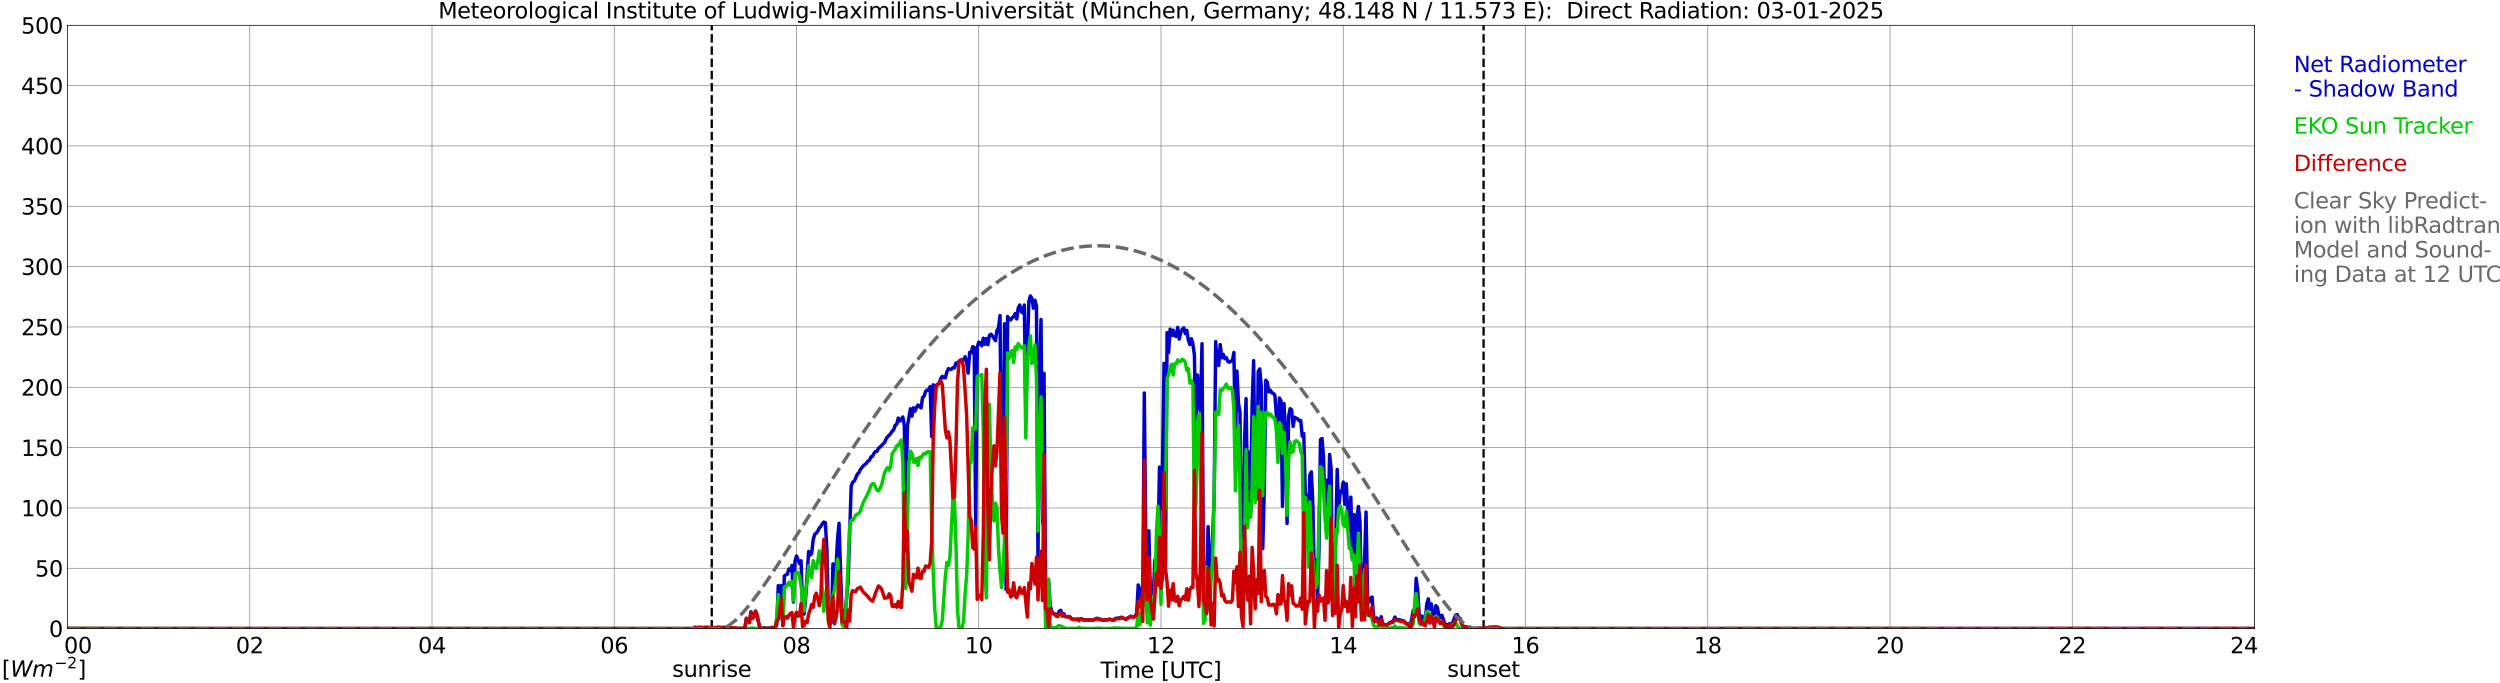 <?xml version="1.0" encoding="utf-8" standalone="no"?>
<!DOCTYPE svg PUBLIC "-//W3C//DTD SVG 1.1//EN"
  "http://www.w3.org/Graphics/SVG/1.1/DTD/svg11.dtd">
<svg xmlns:xlink="http://www.w3.org/1999/xlink" width="1085.4pt" height="296.64pt" viewBox="0 0 1085.4 296.64" xmlns="http://www.w3.org/2000/svg" version="1.1">
 <defs>
  <style type="text/css">*{stroke-linejoin: round; stroke-linecap: butt}</style>
 </defs>
 <g id="figure_1">
  <g id="patch_1">
   <path d="M 0 296.64 
L 1085.4 296.64 
L 1085.4 0 
L 0 0 
z
" style="fill: #ffffff"/>
  </g>
  <g id="axes_1">
   <g id="patch_2">
    <path d="M 29.306 272.909 
L 978.814 272.909 
L 978.814 10.976 
L 29.306 10.976 
z
" style="fill: #ffffff"/>
   </g>
   <g id="patch_3">
    <path d="M 978.814 272.909 
L 978.814 272.909 
L 978.814 10.976 
L 978.814 10.976 
z
" clip-path="url(#p95c5e539a2)" style="fill: #d3d3d3; opacity: 0.25; stroke: #d3d3d3; stroke-linejoin: miter"/>
   </g>
   <g id="matplotlib.axis_1">
    <g id="xtick_1">
     <g id="line2d_1">
      <path d="M 29.306 272.909 
L 29.306 10.976 
" clip-path="url(#p95c5e539a2)" style="fill: none; stroke: #808080; stroke-width: 0.3; stroke-linecap: square"/>
     </g>
     <g id="line2d_2"/>
     <g id="text_1">
      <!--    00 -->
      <g transform="translate(18.733 283.627) scale(0.095 -0.095)">
       <defs>
        <path id="DejaVuSans-20" transform="scale(0.016)"/>
        <path id="DejaVuSans-30" d="M 2034 4250 
Q 1547 4250 1301 3770 
Q 1056 3291 1056 2328 
Q 1056 1369 1301 889 
Q 1547 409 2034 409 
Q 2525 409 2770 889 
Q 3016 1369 3016 2328 
Q 3016 3291 2770 3770 
Q 2525 4250 2034 4250 
z
M 2034 4750 
Q 2819 4750 3233 4129 
Q 3647 3509 3647 2328 
Q 3647 1150 3233 529 
Q 2819 -91 2034 -91 
Q 1250 -91 836 529 
Q 422 1150 422 2328 
Q 422 3509 836 4129 
Q 1250 4750 2034 4750 
z
" transform="scale(0.016)"/>
       </defs>
       <use xlink:href="#DejaVuSans-20"/>
       <use xlink:href="#DejaVuSans-20" transform="translate(31.787 0)"/>
       <use xlink:href="#DejaVuSans-20" transform="translate(63.574 0)"/>
       <use xlink:href="#DejaVuSans-30" transform="translate(95.361 0)"/>
       <use xlink:href="#DejaVuSans-30" transform="translate(158.984 0)"/>
      </g>
     </g>
    </g>
    <g id="xtick_2">
     <g id="line2d_3">
      <path d="M 108.431 272.909 
L 108.431 10.976 
" clip-path="url(#p95c5e539a2)" style="fill: none; stroke: #808080; stroke-width: 0.3; stroke-linecap: square"/>
     </g>
     <g id="line2d_4"/>
     <g id="text_2">
      <!-- 02 -->
      <g transform="translate(102.387 283.627) scale(0.095 -0.095)">
       <defs>
        <path id="DejaVuSans-32" d="M 1228 531 
L 3431 531 
L 3431 0 
L 469 0 
L 469 531 
Q 828 903 1448 1529 
Q 2069 2156 2228 2338 
Q 2531 2678 2651 2914 
Q 2772 3150 2772 3378 
Q 2772 3750 2511 3984 
Q 2250 4219 1831 4219 
Q 1534 4219 1204 4116 
Q 875 4013 500 3803 
L 500 4441 
Q 881 4594 1212 4672 
Q 1544 4750 1819 4750 
Q 2544 4750 2975 4387 
Q 3406 4025 3406 3419 
Q 3406 3131 3298 2873 
Q 3191 2616 2906 2266 
Q 2828 2175 2409 1742 
Q 1991 1309 1228 531 
z
" transform="scale(0.016)"/>
       </defs>
       <use xlink:href="#DejaVuSans-30"/>
       <use xlink:href="#DejaVuSans-32" transform="translate(63.623 0)"/>
      </g>
     </g>
    </g>
    <g id="xtick_3">
     <g id="line2d_5">
      <path d="M 187.557 272.909 
L 187.557 10.976 
" clip-path="url(#p95c5e539a2)" style="fill: none; stroke: #808080; stroke-width: 0.3; stroke-linecap: square"/>
     </g>
     <g id="line2d_6"/>
     <g id="text_3">
      <!-- 04 -->
      <g transform="translate(181.513 283.627) scale(0.095 -0.095)">
       <defs>
        <path id="DejaVuSans-34" d="M 2419 4116 
L 825 1625 
L 2419 1625 
L 2419 4116 
z
M 2253 4666 
L 3047 4666 
L 3047 1625 
L 3713 1625 
L 3713 1100 
L 3047 1100 
L 3047 0 
L 2419 0 
L 2419 1100 
L 313 1100 
L 313 1709 
L 2253 4666 
z
" transform="scale(0.016)"/>
       </defs>
       <use xlink:href="#DejaVuSans-30"/>
       <use xlink:href="#DejaVuSans-34" transform="translate(63.623 0)"/>
      </g>
     </g>
    </g>
    <g id="xtick_4">
     <g id="line2d_7">
      <path d="M 266.683 272.909 
L 266.683 10.976 
" clip-path="url(#p95c5e539a2)" style="fill: none; stroke: #808080; stroke-width: 0.3; stroke-linecap: square"/>
     </g>
     <g id="line2d_8"/>
     <g id="text_4">
      <!-- 06 -->
      <g transform="translate(260.638 283.627) scale(0.095 -0.095)">
       <defs>
        <path id="DejaVuSans-36" d="M 2113 2584 
Q 1688 2584 1439 2293 
Q 1191 2003 1191 1497 
Q 1191 994 1439 701 
Q 1688 409 2113 409 
Q 2538 409 2786 701 
Q 3034 994 3034 1497 
Q 3034 2003 2786 2293 
Q 2538 2584 2113 2584 
z
M 3366 4563 
L 3366 3988 
Q 3128 4100 2886 4159 
Q 2644 4219 2406 4219 
Q 1781 4219 1451 3797 
Q 1122 3375 1075 2522 
Q 1259 2794 1537 2939 
Q 1816 3084 2150 3084 
Q 2853 3084 3261 2657 
Q 3669 2231 3669 1497 
Q 3669 778 3244 343 
Q 2819 -91 2113 -91 
Q 1303 -91 875 529 
Q 447 1150 447 2328 
Q 447 3434 972 4092 
Q 1497 4750 2381 4750 
Q 2619 4750 2861 4703 
Q 3103 4656 3366 4563 
z
" transform="scale(0.016)"/>
       </defs>
       <use xlink:href="#DejaVuSans-30"/>
       <use xlink:href="#DejaVuSans-36" transform="translate(63.623 0)"/>
      </g>
     </g>
    </g>
    <g id="xtick_5">
     <g id="line2d_9">
      <path d="M 345.808 272.909 
L 345.808 10.976 
" clip-path="url(#p95c5e539a2)" style="fill: none; stroke: #808080; stroke-width: 0.3; stroke-linecap: square"/>
     </g>
     <g id="line2d_10"/>
     <g id="text_5">
      <!-- 08 -->
      <g transform="translate(339.764 283.627) scale(0.095 -0.095)">
       <defs>
        <path id="DejaVuSans-38" d="M 2034 2216 
Q 1584 2216 1326 1975 
Q 1069 1734 1069 1313 
Q 1069 891 1326 650 
Q 1584 409 2034 409 
Q 2484 409 2743 651 
Q 3003 894 3003 1313 
Q 3003 1734 2745 1975 
Q 2488 2216 2034 2216 
z
M 1403 2484 
Q 997 2584 770 2862 
Q 544 3141 544 3541 
Q 544 4100 942 4425 
Q 1341 4750 2034 4750 
Q 2731 4750 3128 4425 
Q 3525 4100 3525 3541 
Q 3525 3141 3298 2862 
Q 3072 2584 2669 2484 
Q 3125 2378 3379 2068 
Q 3634 1759 3634 1313 
Q 3634 634 3220 271 
Q 2806 -91 2034 -91 
Q 1263 -91 848 271 
Q 434 634 434 1313 
Q 434 1759 690 2068 
Q 947 2378 1403 2484 
z
M 1172 3481 
Q 1172 3119 1398 2916 
Q 1625 2713 2034 2713 
Q 2441 2713 2670 2916 
Q 2900 3119 2900 3481 
Q 2900 3844 2670 4047 
Q 2441 4250 2034 4250 
Q 1625 4250 1398 4047 
Q 1172 3844 1172 3481 
z
" transform="scale(0.016)"/>
       </defs>
       <use xlink:href="#DejaVuSans-30"/>
       <use xlink:href="#DejaVuSans-38" transform="translate(63.623 0)"/>
      </g>
     </g>
    </g>
    <g id="xtick_6">
     <g id="line2d_11">
      <path d="M 424.934 272.909 
L 424.934 10.976 
" clip-path="url(#p95c5e539a2)" style="fill: none; stroke: #808080; stroke-width: 0.3; stroke-linecap: square"/>
     </g>
     <g id="line2d_12"/>
     <g id="text_6">
      <!-- 10 -->
      <g transform="translate(418.89 283.627) scale(0.095 -0.095)">
       <defs>
        <path id="DejaVuSans-31" d="M 794 531 
L 1825 531 
L 1825 4091 
L 703 3866 
L 703 4441 
L 1819 4666 
L 2450 4666 
L 2450 531 
L 3481 531 
L 3481 0 
L 794 0 
L 794 531 
z
" transform="scale(0.016)"/>
       </defs>
       <use xlink:href="#DejaVuSans-31"/>
       <use xlink:href="#DejaVuSans-30" transform="translate(63.623 0)"/>
      </g>
     </g>
    </g>
    <g id="xtick_7">
     <g id="line2d_13">
      <path d="M 504.06 272.909 
L 504.06 10.976 
" clip-path="url(#p95c5e539a2)" style="fill: none; stroke: #808080; stroke-width: 0.3; stroke-linecap: square"/>
     </g>
     <g id="line2d_14"/>
     <g id="text_7">
      <!-- 12 -->
      <g transform="translate(498.015 283.627) scale(0.095 -0.095)">
       <use xlink:href="#DejaVuSans-31"/>
       <use xlink:href="#DejaVuSans-32" transform="translate(63.623 0)"/>
      </g>
     </g>
    </g>
    <g id="xtick_8">
     <g id="line2d_15">
      <path d="M 583.185 272.909 
L 583.185 10.976 
" clip-path="url(#p95c5e539a2)" style="fill: none; stroke: #808080; stroke-width: 0.3; stroke-linecap: square"/>
     </g>
     <g id="line2d_16"/>
     <g id="text_8">
      <!-- 14 -->
      <g transform="translate(577.141 283.627) scale(0.095 -0.095)">
       <use xlink:href="#DejaVuSans-31"/>
       <use xlink:href="#DejaVuSans-34" transform="translate(63.623 0)"/>
      </g>
     </g>
    </g>
    <g id="xtick_9">
     <g id="line2d_17">
      <path d="M 662.311 272.909 
L 662.311 10.976 
" clip-path="url(#p95c5e539a2)" style="fill: none; stroke: #808080; stroke-width: 0.3; stroke-linecap: square"/>
     </g>
     <g id="line2d_18"/>
     <g id="text_9">
      <!-- 16 -->
      <g transform="translate(656.267 283.627) scale(0.095 -0.095)">
       <use xlink:href="#DejaVuSans-31"/>
       <use xlink:href="#DejaVuSans-36" transform="translate(63.623 0)"/>
      </g>
     </g>
    </g>
    <g id="xtick_10">
     <g id="line2d_19">
      <path d="M 741.437 272.909 
L 741.437 10.976 
" clip-path="url(#p95c5e539a2)" style="fill: none; stroke: #808080; stroke-width: 0.3; stroke-linecap: square"/>
     </g>
     <g id="line2d_20"/>
     <g id="text_10">
      <!-- 18 -->
      <g transform="translate(735.392 283.627) scale(0.095 -0.095)">
       <use xlink:href="#DejaVuSans-31"/>
       <use xlink:href="#DejaVuSans-38" transform="translate(63.623 0)"/>
      </g>
     </g>
    </g>
    <g id="xtick_11">
     <g id="line2d_21">
      <path d="M 820.562 272.909 
L 820.562 10.976 
" clip-path="url(#p95c5e539a2)" style="fill: none; stroke: #808080; stroke-width: 0.3; stroke-linecap: square"/>
     </g>
     <g id="line2d_22"/>
     <g id="text_11">
      <!-- 20 -->
      <g transform="translate(814.518 283.627) scale(0.095 -0.095)">
       <use xlink:href="#DejaVuSans-32"/>
       <use xlink:href="#DejaVuSans-30" transform="translate(63.623 0)"/>
      </g>
     </g>
    </g>
    <g id="xtick_12">
     <g id="line2d_23">
      <path d="M 899.688 272.909 
L 899.688 10.976 
" clip-path="url(#p95c5e539a2)" style="fill: none; stroke: #808080; stroke-width: 0.3; stroke-linecap: square"/>
     </g>
     <g id="line2d_24"/>
     <g id="text_12">
      <!-- 22 -->
      <g transform="translate(893.644 283.627) scale(0.095 -0.095)">
       <use xlink:href="#DejaVuSans-32"/>
       <use xlink:href="#DejaVuSans-32" transform="translate(63.623 0)"/>
      </g>
     </g>
    </g>
    <g id="xtick_13">
     <g id="line2d_25">
      <path d="M 978.814 272.909 
L 978.814 10.976 
" clip-path="url(#p95c5e539a2)" style="fill: none; stroke: #808080; stroke-width: 0.3; stroke-linecap: square"/>
     </g>
     <g id="line2d_26"/>
     <g id="text_13">
      <!-- 24    -->
      <g transform="translate(968.241 283.627) scale(0.095 -0.095)">
       <use xlink:href="#DejaVuSans-32"/>
       <use xlink:href="#DejaVuSans-34" transform="translate(63.623 0)"/>
       <use xlink:href="#DejaVuSans-20" transform="translate(127.246 0)"/>
       <use xlink:href="#DejaVuSans-20" transform="translate(159.033 0)"/>
       <use xlink:href="#DejaVuSans-20" transform="translate(190.82 0)"/>
      </g>
     </g>
    </g>
    <g id="text_14">
     <!-- Time [UTC] -->
     <g transform="translate(477.806 294.322) scale(0.095 -0.095)">
      <defs>
       <path id="DejaVuSans-54" d="M -19 4666 
L 3928 4666 
L 3928 4134 
L 2272 4134 
L 2272 0 
L 1638 0 
L 1638 4134 
L -19 4134 
L -19 4666 
z
" transform="scale(0.016)"/>
       <path id="DejaVuSans-69" d="M 603 3500 
L 1178 3500 
L 1178 0 
L 603 0 
L 603 3500 
z
M 603 4863 
L 1178 4863 
L 1178 4134 
L 603 4134 
L 603 4863 
z
" transform="scale(0.016)"/>
       <path id="DejaVuSans-6d" d="M 3328 2828 
Q 3544 3216 3844 3400 
Q 4144 3584 4550 3584 
Q 5097 3584 5394 3201 
Q 5691 2819 5691 2113 
L 5691 0 
L 5113 0 
L 5113 2094 
Q 5113 2597 4934 2840 
Q 4756 3084 4391 3084 
Q 3944 3084 3684 2787 
Q 3425 2491 3425 1978 
L 3425 0 
L 2847 0 
L 2847 2094 
Q 2847 2600 2669 2842 
Q 2491 3084 2119 3084 
Q 1678 3084 1418 2786 
Q 1159 2488 1159 1978 
L 1159 0 
L 581 0 
L 581 3500 
L 1159 3500 
L 1159 2956 
Q 1356 3278 1631 3431 
Q 1906 3584 2284 3584 
Q 2666 3584 2933 3390 
Q 3200 3197 3328 2828 
z
" transform="scale(0.016)"/>
       <path id="DejaVuSans-65" d="M 3597 1894 
L 3597 1613 
L 953 1613 
Q 991 1019 1311 708 
Q 1631 397 2203 397 
Q 2534 397 2845 478 
Q 3156 559 3463 722 
L 3463 178 
Q 3153 47 2828 -22 
Q 2503 -91 2169 -91 
Q 1331 -91 842 396 
Q 353 884 353 1716 
Q 353 2575 817 3079 
Q 1281 3584 2069 3584 
Q 2775 3584 3186 3129 
Q 3597 2675 3597 1894 
z
M 3022 2063 
Q 3016 2534 2758 2815 
Q 2500 3097 2075 3097 
Q 1594 3097 1305 2825 
Q 1016 2553 972 2059 
L 3022 2063 
z
" transform="scale(0.016)"/>
       <path id="DejaVuSans-5b" d="M 550 4863 
L 1875 4863 
L 1875 4416 
L 1125 4416 
L 1125 -397 
L 1875 -397 
L 1875 -844 
L 550 -844 
L 550 4863 
z
" transform="scale(0.016)"/>
       <path id="DejaVuSans-55" d="M 556 4666 
L 1191 4666 
L 1191 1831 
Q 1191 1081 1462 751 
Q 1734 422 2344 422 
Q 2950 422 3222 751 
Q 3494 1081 3494 1831 
L 3494 4666 
L 4128 4666 
L 4128 1753 
Q 4128 841 3676 375 
Q 3225 -91 2344 -91 
Q 1459 -91 1007 375 
Q 556 841 556 1753 
L 556 4666 
z
" transform="scale(0.016)"/>
       <path id="DejaVuSans-43" d="M 4122 4306 
L 4122 3641 
Q 3803 3938 3442 4084 
Q 3081 4231 2675 4231 
Q 1875 4231 1450 3742 
Q 1025 3253 1025 2328 
Q 1025 1406 1450 917 
Q 1875 428 2675 428 
Q 3081 428 3442 575 
Q 3803 722 4122 1019 
L 4122 359 
Q 3791 134 3420 21 
Q 3050 -91 2638 -91 
Q 1578 -91 968 557 
Q 359 1206 359 2328 
Q 359 3453 968 4101 
Q 1578 4750 2638 4750 
Q 3056 4750 3426 4639 
Q 3797 4528 4122 4306 
z
" transform="scale(0.016)"/>
       <path id="DejaVuSans-5d" d="M 1947 4863 
L 1947 -844 
L 622 -844 
L 622 -397 
L 1369 -397 
L 1369 4416 
L 622 4416 
L 622 4863 
L 1947 4863 
z
" transform="scale(0.016)"/>
      </defs>
      <use xlink:href="#DejaVuSans-54"/>
      <use xlink:href="#DejaVuSans-69" transform="translate(57.959 0)"/>
      <use xlink:href="#DejaVuSans-6d" transform="translate(85.742 0)"/>
      <use xlink:href="#DejaVuSans-65" transform="translate(183.154 0)"/>
      <use xlink:href="#DejaVuSans-20" transform="translate(244.678 0)"/>
      <use xlink:href="#DejaVuSans-5b" transform="translate(276.465 0)"/>
      <use xlink:href="#DejaVuSans-55" transform="translate(315.479 0)"/>
      <use xlink:href="#DejaVuSans-54" transform="translate(388.672 0)"/>
      <use xlink:href="#DejaVuSans-43" transform="translate(443.881 0)"/>
      <use xlink:href="#DejaVuSans-5d" transform="translate(513.705 0)"/>
     </g>
    </g>
   </g>
   <g id="matplotlib.axis_2">
    <g id="ytick_1">
     <g id="line2d_27">
      <path d="M 29.306 272.909 
L 978.814 272.909 
" clip-path="url(#p95c5e539a2)" style="fill: none; stroke: #808080; stroke-width: 0.3; stroke-linecap: square"/>
     </g>
     <g id="line2d_28"/>
     <g id="text_15">
      <!-- 0 -->
      <g transform="translate(21.261 276.518) scale(0.095 -0.095)">
       <use xlink:href="#DejaVuSans-30"/>
      </g>
     </g>
    </g>
    <g id="ytick_2">
     <g id="line2d_29">
      <path d="M 29.306 246.715 
L 978.814 246.715 
" clip-path="url(#p95c5e539a2)" style="fill: none; stroke: #808080; stroke-width: 0.3; stroke-linecap: square"/>
     </g>
     <g id="line2d_30"/>
     <g id="text_16">
      <!-- 50 -->
      <g transform="translate(15.217 250.325) scale(0.095 -0.095)">
       <defs>
        <path id="DejaVuSans-35" d="M 691 4666 
L 3169 4666 
L 3169 4134 
L 1269 4134 
L 1269 2991 
Q 1406 3038 1543 3061 
Q 1681 3084 1819 3084 
Q 2600 3084 3056 2656 
Q 3513 2228 3513 1497 
Q 3513 744 3044 326 
Q 2575 -91 1722 -91 
Q 1428 -91 1123 -41 
Q 819 9 494 109 
L 494 744 
Q 775 591 1075 516 
Q 1375 441 1709 441 
Q 2250 441 2565 725 
Q 2881 1009 2881 1497 
Q 2881 1984 2565 2268 
Q 2250 2553 1709 2553 
Q 1456 2553 1204 2497 
Q 953 2441 691 2322 
L 691 4666 
z
" transform="scale(0.016)"/>
       </defs>
       <use xlink:href="#DejaVuSans-35"/>
       <use xlink:href="#DejaVuSans-30" transform="translate(63.623 0)"/>
      </g>
     </g>
    </g>
    <g id="ytick_3">
     <g id="line2d_31">
      <path d="M 29.306 220.522 
L 978.814 220.522 
" clip-path="url(#p95c5e539a2)" style="fill: none; stroke: #808080; stroke-width: 0.3; stroke-linecap: square"/>
     </g>
     <g id="line2d_32"/>
     <g id="text_17">
      <!-- 100 -->
      <g transform="translate(9.173 224.131) scale(0.095 -0.095)">
       <use xlink:href="#DejaVuSans-31"/>
       <use xlink:href="#DejaVuSans-30" transform="translate(63.623 0)"/>
       <use xlink:href="#DejaVuSans-30" transform="translate(127.246 0)"/>
      </g>
     </g>
    </g>
    <g id="ytick_4">
     <g id="line2d_33">
      <path d="M 29.306 194.329 
L 978.814 194.329 
" clip-path="url(#p95c5e539a2)" style="fill: none; stroke: #808080; stroke-width: 0.3; stroke-linecap: square"/>
     </g>
     <g id="line2d_34"/>
     <g id="text_18">
      <!-- 150 -->
      <g transform="translate(9.173 197.938) scale(0.095 -0.095)">
       <use xlink:href="#DejaVuSans-31"/>
       <use xlink:href="#DejaVuSans-35" transform="translate(63.623 0)"/>
       <use xlink:href="#DejaVuSans-30" transform="translate(127.246 0)"/>
      </g>
     </g>
    </g>
    <g id="ytick_5">
     <g id="line2d_35">
      <path d="M 29.306 168.136 
L 978.814 168.136 
" clip-path="url(#p95c5e539a2)" style="fill: none; stroke: #808080; stroke-width: 0.3; stroke-linecap: square"/>
     </g>
     <g id="line2d_36"/>
     <g id="text_19">
      <!-- 200 -->
      <g transform="translate(9.173 171.745) scale(0.095 -0.095)">
       <use xlink:href="#DejaVuSans-32"/>
       <use xlink:href="#DejaVuSans-30" transform="translate(63.623 0)"/>
       <use xlink:href="#DejaVuSans-30" transform="translate(127.246 0)"/>
      </g>
     </g>
    </g>
    <g id="ytick_6">
     <g id="line2d_37">
      <path d="M 29.306 141.942 
L 978.814 141.942 
" clip-path="url(#p95c5e539a2)" style="fill: none; stroke: #808080; stroke-width: 0.3; stroke-linecap: square"/>
     </g>
     <g id="line2d_38"/>
     <g id="text_20">
      <!-- 250 -->
      <g transform="translate(9.173 145.551) scale(0.095 -0.095)">
       <use xlink:href="#DejaVuSans-32"/>
       <use xlink:href="#DejaVuSans-35" transform="translate(63.623 0)"/>
       <use xlink:href="#DejaVuSans-30" transform="translate(127.246 0)"/>
      </g>
     </g>
    </g>
    <g id="ytick_7">
     <g id="line2d_39">
      <path d="M 29.306 115.749 
L 978.814 115.749 
" clip-path="url(#p95c5e539a2)" style="fill: none; stroke: #808080; stroke-width: 0.3; stroke-linecap: square"/>
     </g>
     <g id="line2d_40"/>
     <g id="text_21">
      <!-- 300 -->
      <g transform="translate(9.173 119.358) scale(0.095 -0.095)">
       <defs>
        <path id="DejaVuSans-33" d="M 2597 2516 
Q 3050 2419 3304 2112 
Q 3559 1806 3559 1356 
Q 3559 666 3084 287 
Q 2609 -91 1734 -91 
Q 1441 -91 1130 -33 
Q 819 25 488 141 
L 488 750 
Q 750 597 1062 519 
Q 1375 441 1716 441 
Q 2309 441 2620 675 
Q 2931 909 2931 1356 
Q 2931 1769 2642 2001 
Q 2353 2234 1838 2234 
L 1294 2234 
L 1294 2753 
L 1863 2753 
Q 2328 2753 2575 2939 
Q 2822 3125 2822 3475 
Q 2822 3834 2567 4026 
Q 2313 4219 1838 4219 
Q 1578 4219 1281 4162 
Q 984 4106 628 3988 
L 628 4550 
Q 988 4650 1302 4700 
Q 1616 4750 1894 4750 
Q 2613 4750 3031 4423 
Q 3450 4097 3450 3541 
Q 3450 3153 3228 2886 
Q 3006 2619 2597 2516 
z
" transform="scale(0.016)"/>
       </defs>
       <use xlink:href="#DejaVuSans-33"/>
       <use xlink:href="#DejaVuSans-30" transform="translate(63.623 0)"/>
       <use xlink:href="#DejaVuSans-30" transform="translate(127.246 0)"/>
      </g>
     </g>
    </g>
    <g id="ytick_8">
     <g id="line2d_41">
      <path d="M 29.306 89.556 
L 978.814 89.556 
" clip-path="url(#p95c5e539a2)" style="fill: none; stroke: #808080; stroke-width: 0.3; stroke-linecap: square"/>
     </g>
     <g id="line2d_42"/>
     <g id="text_22">
      <!-- 350 -->
      <g transform="translate(9.173 93.165) scale(0.095 -0.095)">
       <use xlink:href="#DejaVuSans-33"/>
       <use xlink:href="#DejaVuSans-35" transform="translate(63.623 0)"/>
       <use xlink:href="#DejaVuSans-30" transform="translate(127.246 0)"/>
      </g>
     </g>
    </g>
    <g id="ytick_9">
     <g id="line2d_43">
      <path d="M 29.306 63.362 
L 978.814 63.362 
" clip-path="url(#p95c5e539a2)" style="fill: none; stroke: #808080; stroke-width: 0.3; stroke-linecap: square"/>
     </g>
     <g id="line2d_44"/>
     <g id="text_23">
      <!-- 400 -->
      <g transform="translate(9.173 66.972) scale(0.095 -0.095)">
       <use xlink:href="#DejaVuSans-34"/>
       <use xlink:href="#DejaVuSans-30" transform="translate(63.623 0)"/>
       <use xlink:href="#DejaVuSans-30" transform="translate(127.246 0)"/>
      </g>
     </g>
    </g>
    <g id="ytick_10">
     <g id="line2d_45">
      <path d="M 29.306 37.169 
L 978.814 37.169 
" clip-path="url(#p95c5e539a2)" style="fill: none; stroke: #808080; stroke-width: 0.3; stroke-linecap: square"/>
     </g>
     <g id="line2d_46"/>
     <g id="text_24">
      <!-- 450 -->
      <g transform="translate(9.173 40.778) scale(0.095 -0.095)">
       <use xlink:href="#DejaVuSans-34"/>
       <use xlink:href="#DejaVuSans-35" transform="translate(63.623 0)"/>
       <use xlink:href="#DejaVuSans-30" transform="translate(127.246 0)"/>
      </g>
     </g>
    </g>
    <g id="ytick_11">
     <g id="line2d_47">
      <path d="M 29.306 10.976 
L 978.814 10.976 
" clip-path="url(#p95c5e539a2)" style="fill: none; stroke: #808080; stroke-width: 0.3; stroke-linecap: square"/>
     </g>
     <g id="line2d_48"/>
     <g id="text_25">
      <!-- 500 -->
      <g transform="translate(9.173 14.585) scale(0.095 -0.095)">
       <use xlink:href="#DejaVuSans-35"/>
       <use xlink:href="#DejaVuSans-30" transform="translate(63.623 0)"/>
       <use xlink:href="#DejaVuSans-30" transform="translate(127.246 0)"/>
      </g>
     </g>
    </g>
   </g>
   <g id="line2d_49">
    <path d="M 309.015 272.909 
L 309.015 10.976 
" clip-path="url(#p95c5e539a2)" style="fill: none; stroke-dasharray: 3.7,1.6; stroke-dashoffset: 0; stroke: #000000"/>
   </g>
   <g id="line2d_50">
    <path d="M 644.112 272.909 
L 644.112 10.976 
" clip-path="url(#p95c5e539a2)" style="fill: none; stroke-dasharray: 3.7,1.6; stroke-dashoffset: 0; stroke: #000000"/>
   </g>
   <g id="line2d_51">
    <path d="M 29.306 272.909 
L 300.971 272.909 
L 301.63 273.579 
L 302.949 273.359 
L 303.608 273.543 
L 305.586 273.396 
L 306.246 273.558 
L 307.564 273.448 
L 309.543 273.37 
L 310.202 273.328 
L 312.18 273.585 
L 313.499 273.365 
L 314.158 273.543 
L 315.477 273.323 
L 317.455 273.296 
L 320.093 273.15 
L 320.752 272.961 
L 321.411 273.145 
L 322.071 273.045 
L 322.73 273.108 
L 323.39 272.699 
L 324.049 268.44 
L 324.708 268.865 
L 325.368 270.279 
L 326.027 265.601 
L 326.686 268.236 
L 327.346 267.707 
L 328.005 265.313 
L 328.665 266.973 
L 329.324 270.174 
L 329.983 272.809 
L 330.643 272.951 
L 331.961 272.626 
L 333.28 272.799 
L 333.94 272.715 
L 334.599 272.469 
L 336.577 272.317 
L 337.236 271.321 
L 337.896 254.228 
L 338.555 257.994 
L 339.215 254.249 
L 339.874 271.473 
L 340.533 250.084 
L 341.193 249.592 
L 341.852 249.293 
L 342.512 247.019 
L 343.171 247.711 
L 343.83 245.479 
L 344.49 261.368 
L 345.149 243.656 
L 345.808 241.388 
L 347.127 244.693 
L 347.787 243.473 
L 348.446 263.207 
L 349.105 266.591 
L 349.765 259.718 
L 351.083 239.434 
L 351.743 241.016 
L 352.402 240.204 
L 353.062 234.185 
L 353.721 232.052 
L 354.38 231.466 
L 355.04 230.617 
L 355.699 229.255 
L 356.359 228.522 
L 357.018 227.406 
L 357.677 226.651 
L 358.337 226.94 
L 358.996 238.554 
L 359.655 266.125 
L 360.315 270.258 
L 360.974 270.242 
L 361.634 244.814 
L 362.293 254.029 
L 362.952 246.653 
L 363.612 234.148 
L 364.271 227.181 
L 365.59 268.288 
L 366.249 268.88 
L 366.909 266.502 
L 368.227 252.216 
L 369.546 210.983 
L 370.206 209.364 
L 370.865 208.898 
L 371.524 207.556 
L 372.184 205.875 
L 372.843 205.288 
L 373.502 203.931 
L 374.821 202.229 
L 376.14 201.134 
L 376.799 200.201 
L 377.459 199.856 
L 378.118 198.394 
L 378.777 198.132 
L 379.437 196.817 
L 380.096 196.042 
L 380.756 195.937 
L 381.415 194.586 
L 382.074 194.093 
L 384.053 192.092 
L 384.712 190.526 
L 385.371 189.598 
L 386.031 189.006 
L 386.69 188.257 
L 387.349 187.199 
L 388.009 186.555 
L 388.668 184.59 
L 389.328 184.203 
L 389.987 181.51 
L 390.646 182.783 
L 391.965 181.038 
L 392.624 184.784 
L 393.284 221.722 
L 393.943 185.172 
L 395.262 177.466 
L 395.921 180.708 
L 396.581 177.041 
L 397.24 178.519 
L 397.899 176.879 
L 398.559 175.836 
L 399.218 176.554 
L 399.878 177.104 
L 400.537 172.62 
L 401.196 172.033 
L 401.856 169.953 
L 402.515 169.314 
L 403.175 169.461 
L 403.834 167.842 
L 404.493 189.541 
L 405.153 167.072 
L 405.812 167.47 
L 406.471 167.334 
L 407.79 166.297 
L 408.45 164.353 
L 409.109 163.379 
L 409.768 163.966 
L 410.428 164.023 
L 411.087 161.451 
L 411.746 160.052 
L 412.406 160.293 
L 413.065 160.335 
L 413.725 159.649 
L 414.384 159.717 
L 415.043 157.606 
L 415.703 157.648 
L 416.362 156.857 
L 417.022 156.307 
L 417.681 156.202 
L 418.34 156.385 
L 419 154.887 
L 419.659 157.134 
L 420.318 162.001 
L 420.978 152.98 
L 421.637 153.247 
L 422.297 150.518 
L 422.956 150.874 
L 423.615 230.271 
L 424.275 150.775 
L 424.934 148.543 
L 425.593 148.826 
L 426.253 150.094 
L 426.912 146.809 
L 427.572 149.465 
L 428.231 147.003 
L 428.89 149.669 
L 429.55 145.651 
L 430.209 145.112 
L 430.869 145.803 
L 432.187 147.878 
L 432.847 143.456 
L 433.506 142.503 
L 434.165 136.992 
L 434.825 205.744 
L 435.484 207.373 
L 436.144 140.559 
L 436.803 255.936 
L 437.462 137.416 
L 438.122 138.658 
L 438.781 138.94 
L 439.44 137.924 
L 440.1 137.468 
L 440.759 136.143 
L 441.419 138.479 
L 442.078 133.697 
L 442.737 132.424 
L 443.397 135.315 
L 444.056 135.85 
L 444.716 132.413 
L 445.375 178.613 
L 446.034 151.843 
L 446.694 130.81 
L 447.353 128.484 
L 448.012 129.589 
L 448.672 133.812 
L 449.331 130.37 
L 449.991 133.01 
L 450.65 242.996 
L 451.309 164.044 
L 451.969 138.715 
L 452.628 227.201 
L 453.287 162.069 
L 453.947 264.129 
L 454.606 262.269 
L 455.266 252.263 
L 455.925 262.678 
L 456.584 265.266 
L 457.244 266.387 
L 457.903 266.491 
L 458.563 267.089 
L 459.222 266.711 
L 459.881 265.334 
L 460.541 264.972 
L 461.2 266.816 
L 461.859 266.439 
L 462.519 267.686 
L 463.838 267.712 
L 464.497 267.775 
L 465.156 268.54 
L 465.816 268.912 
L 466.475 268.833 
L 467.134 268.948 
L 467.794 268.728 
L 468.453 268.985 
L 469.113 268.655 
L 469.772 268.728 
L 470.431 269.116 
L 471.091 269.284 
L 471.75 269.022 
L 472.409 269.158 
L 473.069 269.053 
L 473.728 269.226 
L 474.388 269.231 
L 475.047 269.027 
L 475.706 268.587 
L 476.366 268.43 
L 477.025 268.859 
L 477.685 268.765 
L 478.344 269.142 
L 479.003 269.226 
L 480.322 269.069 
L 480.981 269.048 
L 481.641 268.802 
L 482.96 269.236 
L 483.619 269.142 
L 484.278 268.482 
L 484.938 268.461 
L 485.597 268.32 
L 486.256 268.309 
L 486.916 267.984 
L 488.894 268.917 
L 489.553 268.335 
L 490.213 268.011 
L 490.872 267.55 
L 491.532 267.702 
L 492.191 268.037 
L 492.85 267.44 
L 493.51 266.167 
L 494.169 253.966 
L 494.828 261.876 
L 495.488 255.249 
L 496.147 259.477 
L 496.807 170.613 
L 497.466 236.704 
L 498.125 257.926 
L 498.785 230.47 
L 499.444 258.859 
L 500.103 257.392 
L 500.763 257.015 
L 501.422 243.111 
L 502.082 254.306 
L 502.741 238.674 
L 503.4 202.821 
L 504.06 244.887 
L 505.379 157.753 
L 506.038 243.939 
L 506.697 144.425 
L 507.357 153.043 
L 508.016 142.901 
L 508.675 145.683 
L 509.335 143.341 
L 509.994 145.772 
L 510.654 146.06 
L 511.313 142.147 
L 511.972 147.212 
L 512.632 144.368 
L 513.291 142.953 
L 513.95 142.367 
L 514.61 144.834 
L 515.269 143.446 
L 515.929 147.7 
L 516.588 149.596 
L 517.247 147.076 
L 517.907 149.413 
L 518.566 154.133 
L 519.226 194.905 
L 519.885 162.787 
L 521.204 178.267 
L 521.863 149.208 
L 522.522 258.649 
L 523.182 259.299 
L 523.841 252.546 
L 524.501 228.658 
L 525.16 246.385 
L 525.819 250.178 
L 527.138 215.718 
L 527.797 148.302 
L 528.457 158.287 
L 529.116 158.685 
L 529.776 149.601 
L 530.435 155.327 
L 531.094 153.85 
L 531.754 155.699 
L 532.413 155.29 
L 533.073 156.909 
L 533.732 157.26 
L 534.391 156.799 
L 535.051 156.689 
L 535.71 153.027 
L 536.369 193.213 
L 537.029 161.131 
L 537.688 175.103 
L 538.348 178.959 
L 539.007 257.816 
L 539.666 233.189 
L 540.326 190.856 
L 540.985 173.07 
L 541.644 216.756 
L 542.304 196.251 
L 542.963 222.481 
L 543.623 176.166 
L 544.282 156.569 
L 544.941 209.689 
L 545.601 216.63 
L 546.26 161.283 
L 546.919 160.173 
L 547.579 167.376 
L 548.238 238.192 
L 548.898 212.025 
L 549.557 165.097 
L 550.216 165.946 
L 550.876 170.111 
L 551.535 169.409 
L 552.195 170.598 
L 552.854 170.776 
L 553.513 171.625 
L 554.173 180.918 
L 554.832 186.062 
L 555.491 172.814 
L 556.151 174.066 
L 556.81 219.846 
L 557.47 175.239 
L 558.129 188.854 
L 558.788 227.291 
L 559.448 180.876 
L 560.107 177.424 
L 560.766 177.979 
L 561.426 185.114 
L 562.085 181.148 
L 562.745 181.567 
L 563.404 181.84 
L 564.063 182.673 
L 564.723 182.547 
L 565.382 189.405 
L 566.042 188.205 
L 566.701 214 
L 567.36 216.216 
L 568.02 234.09 
L 568.679 206.194 
L 569.338 204.869 
L 569.998 219.066 
L 570.657 251.483 
L 571.317 243.054 
L 571.976 260.666 
L 572.635 239.167 
L 573.295 190.882 
L 573.954 190.384 
L 574.613 198.3 
L 575.273 221.434 
L 575.932 208.494 
L 576.592 230.402 
L 577.251 197.299 
L 577.91 203.282 
L 578.57 265.894 
L 579.229 252.761 
L 579.889 236.552 
L 580.548 203.811 
L 581.207 221.25 
L 581.867 213.277 
L 582.526 213.822 
L 583.185 209.285 
L 583.845 218.956 
L 584.504 210.055 
L 585.164 222.429 
L 585.823 230.366 
L 586.482 215.855 
L 587.142 242.257 
L 587.801 223.435 
L 588.46 258.188 
L 589.12 224.635 
L 589.779 219.894 
L 590.439 226.196 
L 591.098 262.421 
L 591.757 260.069 
L 592.417 243.667 
L 593.076 222.319 
L 593.736 258.576 
L 594.395 261.457 
L 595.054 259.896 
L 595.714 259.21 
L 596.373 267.937 
L 597.032 269.006 
L 597.692 268.278 
L 598.351 269.577 
L 599.011 269.483 
L 599.67 267.764 
L 600.329 271.049 
L 600.989 271.044 
L 601.648 271.285 
L 602.307 271.253 
L 602.967 270.593 
L 604.286 269.876 
L 604.945 269.713 
L 605.604 267.906 
L 606.264 269.037 
L 607.582 269.058 
L 608.242 269.394 
L 608.901 269.425 
L 609.561 269.64 
L 610.22 270.525 
L 610.879 270.881 
L 611.539 270.897 
L 612.198 270.635 
L 612.858 269.257 
L 613.517 265.108 
L 614.176 267.796 
L 614.836 251.064 
L 615.495 256.087 
L 616.154 266.701 
L 616.814 269.064 
L 617.473 267.45 
L 618.133 269.65 
L 618.792 269.724 
L 619.451 262.206 
L 620.111 260.011 
L 620.77 264.496 
L 621.429 262.211 
L 622.089 266.402 
L 622.748 268.613 
L 623.408 262.976 
L 624.067 263.788 
L 624.726 267.235 
L 625.386 268.273 
L 626.045 267.146 
L 626.705 269.032 
L 627.364 271.547 
L 628.023 271.075 
L 628.683 271.521 
L 629.342 270.735 
L 630.001 272.055 
L 631.98 267 
L 632.639 266.842 
L 633.298 268.157 
L 633.958 268.587 
L 634.617 271.002 
L 635.276 272.013 
L 635.936 272.013 
L 639.233 272.993 
L 639.892 272.893 
L 641.211 273.04 
L 642.53 272.694 
L 645.167 273.328 
L 645.827 273.234 
L 646.486 273.532 
L 647.145 273.595 
L 647.805 273.516 
L 648.464 273.637 
L 649.783 273.679 
L 651.102 273.38 
L 651.761 272.909 
L 978.154 272.909 
L 978.154 272.909 
" clip-path="url(#p95c5e539a2)" style="fill: none; stroke: #0000cc; stroke-width: 1.5; stroke-linecap: square"/>
   </g>
   <g id="line2d_52">
    <path d="M 28.646 272.832 
L 73.484 272.926 
L 84.034 272.923 
L 93.266 272.927 
L 140.741 272.946 
L 173.051 272.953 
L 181.623 272.921 
L 281.849 272.915 
L 325.368 272.88 
L 326.027 272.64 
L 326.686 272.589 
L 327.346 272.841 
L 329.983 272.866 
L 330.643 272.767 
L 332.621 272.847 
L 336.577 272.641 
L 337.236 267.991 
L 337.896 258.153 
L 338.555 266.494 
L 339.215 266.986 
L 339.874 270.275 
L 340.533 254.786 
L 341.193 254.789 
L 342.512 252.826 
L 343.171 254.294 
L 343.83 252.462 
L 344.49 260.863 
L 345.149 249.034 
L 345.808 248.49 
L 346.468 248.528 
L 347.127 250.303 
L 347.787 254.343 
L 348.446 262.303 
L 349.105 265.358 
L 349.765 256.511 
L 350.424 252.66 
L 351.083 245.694 
L 351.743 249.226 
L 352.402 250.724 
L 353.062 243.386 
L 353.721 246.049 
L 354.38 246.878 
L 355.04 243.656 
L 355.699 239.189 
L 356.359 242.328 
L 357.018 257.083 
L 357.677 265.414 
L 358.337 258.211 
L 358.996 254.846 
L 359.655 269.273 
L 360.315 269.948 
L 360.974 260.955 
L 361.634 258.759 
L 362.293 256.086 
L 362.952 251.231 
L 363.612 242.756 
L 365.59 271.157 
L 366.249 271.977 
L 366.909 269.656 
L 367.568 259.874 
L 368.887 228.151 
L 369.546 225.836 
L 370.206 225.879 
L 370.865 224.863 
L 371.524 223.582 
L 372.843 222.891 
L 373.502 221.943 
L 374.821 218.06 
L 376.14 215.547 
L 377.459 212.784 
L 378.118 210.794 
L 378.777 209.982 
L 379.437 210.062 
L 380.756 212.813 
L 381.415 213.122 
L 382.074 212.043 
L 382.734 210.624 
L 384.053 205.293 
L 384.712 203.881 
L 385.371 203.003 
L 386.031 204.108 
L 386.69 202.581 
L 387.349 196.943 
L 388.668 195.022 
L 389.328 193.498 
L 389.987 193.351 
L 391.306 191.04 
L 391.965 200.499 
L 392.624 243.593 
L 393.284 255.512 
L 394.603 201.269 
L 395.262 195.86 
L 395.921 196.904 
L 396.581 200.608 
L 397.24 200.679 
L 397.899 199.048 
L 398.559 202.083 
L 399.218 198.503 
L 399.878 198.82 
L 400.537 197.588 
L 401.196 196.835 
L 401.856 197.123 
L 402.515 196.27 
L 403.175 196.056 
L 403.834 196.244 
L 404.493 227.327 
L 405.153 248.304 
L 405.812 264.255 
L 406.471 272.287 
L 407.131 272.757 
L 407.79 272.66 
L 408.45 272.011 
L 409.109 269.248 
L 410.428 250.312 
L 411.087 244.207 
L 411.746 245.477 
L 412.406 242.043 
L 413.725 216.346 
L 414.384 216.937 
L 415.043 236.483 
L 415.703 264.718 
L 416.362 272.48 
L 417.022 272.771 
L 417.681 272.667 
L 418.34 269.716 
L 419 257.762 
L 419.659 250.14 
L 420.318 232.94 
L 420.978 201.789 
L 421.637 200.282 
L 422.297 185.717 
L 422.956 185.379 
L 423.615 186.18 
L 424.275 163.453 
L 424.934 162.931 
L 425.593 163.165 
L 426.253 162.601 
L 426.912 188.219 
L 427.572 246.526 
L 428.231 259.596 
L 428.89 202.835 
L 429.55 175.494 
L 430.209 203.638 
L 430.869 217.229 
L 431.528 226.192 
L 432.187 218.504 
L 432.847 220.693 
L 433.506 237.879 
L 434.165 247.955 
L 434.825 255.139 
L 435.484 248.788 
L 436.144 232.473 
L 436.803 210.45 
L 437.462 153.206 
L 438.122 155.587 
L 438.781 152.663 
L 439.44 152.18 
L 440.1 157.358 
L 440.759 150.6 
L 441.419 151.8 
L 442.078 149.125 
L 442.737 150.295 
L 444.056 151.125 
L 444.716 150.189 
L 445.375 190.156 
L 446.034 156.875 
L 446.694 150.619 
L 447.353 145.766 
L 448.012 157.895 
L 448.672 156.626 
L 449.331 149.721 
L 449.991 164.074 
L 450.65 230.552 
L 451.309 191.688 
L 451.969 172.32 
L 452.628 215.011 
L 453.287 237.843 
L 453.947 272.62 
L 454.606 253.995 
L 455.266 251.399 
L 455.925 271.24 
L 456.584 272.523 
L 457.244 272.806 
L 457.903 272.512 
L 458.563 272.557 
L 459.222 271.851 
L 459.881 271.641 
L 460.541 271.801 
L 461.2 272.186 
L 461.859 272.311 
L 462.519 272.849 
L 465.156 272.775 
L 467.134 272.853 
L 467.794 272.803 
L 468.453 272.362 
L 469.113 272.701 
L 469.772 272.82 
L 475.047 272.864 
L 475.706 272.716 
L 476.366 272.806 
L 477.025 272.673 
L 478.344 272.839 
L 480.981 272.862 
L 483.619 272.737 
L 484.278 272.548 
L 484.938 272.79 
L 485.597 272.675 
L 486.256 272.68 
L 486.916 272.832 
L 490.213 272.839 
L 492.85 272.778 
L 493.51 272.197 
L 494.169 265.804 
L 494.828 271.241 
L 495.488 268.813 
L 496.147 262.597 
L 496.807 243.704 
L 498.125 270.43 
L 498.785 261.609 
L 499.444 271.403 
L 500.103 265.24 
L 501.422 256.423 
L 502.082 230.361 
L 502.741 219.758 
L 504.06 262.4 
L 504.719 221.927 
L 505.379 225.456 
L 506.038 218.106 
L 506.697 164.457 
L 507.357 162.773 
L 508.016 159.668 
L 508.675 158.162 
L 509.335 162.837 
L 509.994 157.906 
L 510.654 157.931 
L 511.313 156.239 
L 511.972 157.117 
L 512.632 156.846 
L 513.291 155.956 
L 513.95 156.364 
L 514.61 157.397 
L 515.269 160.769 
L 515.929 160.019 
L 516.588 166.352 
L 517.247 165.105 
L 517.907 167.193 
L 518.566 222.805 
L 519.226 218.884 
L 519.885 183.123 
L 520.544 179.574 
L 521.863 234.229 
L 522.522 270.657 
L 523.182 269.478 
L 523.841 246.15 
L 524.501 254.88 
L 525.16 265.303 
L 525.819 251.803 
L 526.479 243.387 
L 527.138 214.577 
L 527.797 178.941 
L 528.457 178.912 
L 529.116 180.017 
L 529.776 169.238 
L 530.435 169.488 
L 531.754 167.987 
L 532.413 166.746 
L 533.073 168.408 
L 533.732 168.868 
L 534.391 168.194 
L 535.051 169.023 
L 535.71 177.983 
L 536.369 213.038 
L 537.029 187.997 
L 537.688 184.685 
L 538.348 212.144 
L 539.007 263.14 
L 539.666 234.079 
L 540.326 235.303 
L 540.985 195.254 
L 541.644 229.165 
L 542.304 219.004 
L 542.963 224.541 
L 543.623 211.397 
L 544.282 180.896 
L 544.941 218.27 
L 545.601 195.405 
L 546.26 176.488 
L 546.919 220.244 
L 547.579 179.025 
L 548.238 215.238 
L 548.898 186.853 
L 549.557 179.023 
L 550.216 179.192 
L 550.876 180.298 
L 551.535 179.789 
L 552.195 180.717 
L 552.854 181.363 
L 553.513 181.711 
L 554.173 187.306 
L 554.832 200.824 
L 555.491 183.464 
L 556.151 184.79 
L 556.81 196.824 
L 557.47 187.646 
L 558.129 200.063 
L 558.788 223.674 
L 559.448 200.371 
L 560.107 191.818 
L 560.766 196.543 
L 561.426 196.068 
L 562.085 191.718 
L 562.745 191.285 
L 564.063 192.446 
L 564.723 195.857 
L 565.382 197.806 
L 566.042 238.444 
L 566.701 215.998 
L 567.36 224.558 
L 568.02 246.012 
L 568.679 217.891 
L 569.338 237.57 
L 569.998 242.835 
L 570.657 251.134 
L 571.317 255.203 
L 571.976 253.176 
L 572.635 224.489 
L 573.295 202.743 
L 573.954 203.283 
L 574.613 211.565 
L 575.273 225.037 
L 575.932 233.651 
L 576.592 219.306 
L 577.251 211.065 
L 577.91 251.249 
L 578.57 260.237 
L 579.229 263.45 
L 579.889 229.966 
L 580.548 231.367 
L 581.207 220.83 
L 581.867 219.596 
L 582.526 222.233 
L 583.185 227.914 
L 583.845 228.626 
L 584.504 221.834 
L 585.823 238.185 
L 586.482 238.087 
L 587.142 243.174 
L 587.801 240.908 
L 588.46 263.293 
L 589.779 231.462 
L 590.439 253.494 
L 591.098 266.098 
L 591.757 254.578 
L 592.417 247.427 
L 593.076 249.947 
L 593.736 267.098 
L 594.395 267.078 
L 595.054 267.31 
L 595.714 268.77 
L 596.373 271.62 
L 597.032 272.017 
L 597.692 271.968 
L 598.351 272.109 
L 599.011 271.036 
L 599.67 271.679 
L 600.329 272.599 
L 601.648 272.822 
L 604.945 272.51 
L 605.604 271.75 
L 606.264 272.693 
L 606.923 272.605 
L 607.582 272.361 
L 608.242 272.548 
L 610.879 272.745 
L 611.539 272.657 
L 612.198 271.186 
L 612.858 270.21 
L 613.517 270.918 
L 614.176 262.359 
L 614.836 257.649 
L 615.495 264.748 
L 616.154 270.54 
L 616.814 271.272 
L 617.473 270.409 
L 618.133 271.165 
L 619.451 265.477 
L 620.111 265.939 
L 621.429 267.647 
L 622.089 270.5 
L 622.748 267.988 
L 623.408 267.684 
L 624.067 268.014 
L 624.726 270.029 
L 625.386 270.347 
L 626.045 270.258 
L 627.364 272.525 
L 628.023 272.453 
L 628.683 271.9 
L 629.342 272.614 
L 630.001 272.201 
L 630.661 271.21 
L 631.32 270.456 
L 631.98 270.589 
L 633.298 272.517 
L 633.958 272.868 
L 639.892 272.909 
L 916.832 272.972 
L 921.448 272.967 
L 928.701 272.974 
L 978.154 272.976 
L 978.154 272.976 
" clip-path="url(#p95c5e539a2)" style="fill: none; stroke: #00cc00; stroke-width: 1.5; stroke-linecap: square"/>
   </g>
   <g id="line2d_53">
    <path d="M 29.306 272.835 
L 60.297 272.893 
L 72.825 272.887 
L 86.672 272.89 
L 159.863 272.882 
L 169.754 272.871 
L 182.941 272.893 
L 215.251 272.879 
L 228.439 272.868 
L 250.858 272.888 
L 300.971 272.906 
L 301.63 272.241 
L 302.949 272.462 
L 303.608 272.278 
L 305.586 272.423 
L 306.246 272.261 
L 307.564 272.371 
L 309.543 272.449 
L 310.202 272.49 
L 312.18 272.233 
L 313.499 272.453 
L 314.158 272.275 
L 315.477 272.494 
L 317.455 272.52 
L 320.093 272.663 
L 320.752 272.851 
L 321.411 272.667 
L 322.071 272.765 
L 323.39 272.713 
L 324.049 268.459 
L 324.708 268.885 
L 325.368 270.308 
L 326.027 265.87 
L 326.686 268.556 
L 327.346 267.775 
L 328.005 265.358 
L 328.665 267.016 
L 329.324 270.21 
L 329.983 272.852 
L 330.643 272.725 
L 331.302 272.848 
L 331.961 272.678 
L 333.28 272.877 
L 333.94 272.807 
L 334.599 272.568 
L 336.577 272.585 
L 337.236 269.578 
L 337.896 268.984 
L 339.215 260.172 
L 339.874 271.71 
L 340.533 268.207 
L 341.193 267.711 
L 341.852 268.42 
L 342.512 267.102 
L 343.171 266.326 
L 343.83 265.926 
L 344.49 272.403 
L 345.149 267.531 
L 345.808 265.806 
L 346.468 267.534 
L 347.127 267.299 
L 347.787 262.038 
L 348.446 272.005 
L 349.105 271.676 
L 349.765 269.701 
L 350.424 270.301 
L 351.083 266.649 
L 351.743 264.698 
L 352.402 262.389 
L 353.062 263.708 
L 353.721 258.912 
L 354.38 257.496 
L 355.04 259.869 
L 355.699 262.975 
L 356.359 259.102 
L 357.018 243.232 
L 357.677 234.146 
L 358.337 241.637 
L 359.655 269.76 
L 360.315 272.599 
L 360.974 263.621 
L 361.634 258.964 
L 362.293 270.852 
L 362.952 268.33 
L 363.612 264.301 
L 364.271 248.197 
L 364.93 257.627 
L 365.59 270.04 
L 366.249 269.812 
L 366.909 269.755 
L 367.568 272.908 
L 368.227 264.914 
L 368.887 269.636 
L 369.546 258.056 
L 370.206 256.393 
L 370.865 256.943 
L 371.524 256.884 
L 372.184 255.593 
L 372.843 255.306 
L 373.502 254.898 
L 374.821 257.077 
L 376.799 258.984 
L 377.459 259.981 
L 378.777 261.059 
L 379.437 259.664 
L 380.096 257.458 
L 381.415 254.372 
L 382.074 254.959 
L 382.734 255.734 
L 384.053 259.708 
L 385.371 259.504 
L 386.031 257.808 
L 386.69 258.585 
L 387.349 263.165 
L 388.009 263.425 
L 388.668 262.477 
L 389.328 263.614 
L 389.987 261.067 
L 390.646 263.418 
L 391.306 263.761 
L 391.965 253.448 
L 392.624 214.1 
L 393.284 239.119 
L 393.943 230.675 
L 394.603 252.835 
L 395.262 254.514 
L 395.921 256.713 
L 396.581 249.342 
L 397.24 250.748 
L 397.899 250.739 
L 398.559 246.662 
L 399.218 250.959 
L 399.878 251.193 
L 400.537 247.941 
L 401.196 248.107 
L 401.856 245.739 
L 402.515 245.953 
L 403.175 246.314 
L 403.834 244.507 
L 404.493 235.122 
L 405.153 191.677 
L 405.812 176.124 
L 406.471 167.955 
L 407.131 166.957 
L 407.79 166.546 
L 408.45 165.251 
L 409.109 167.039 
L 410.428 186.62 
L 411.087 190.153 
L 411.746 187.485 
L 412.406 191.159 
L 413.725 216.212 
L 414.384 215.689 
L 415.043 194.031 
L 415.703 165.839 
L 416.362 157.286 
L 417.022 156.444 
L 417.681 156.444 
L 418.34 159.578 
L 419.659 179.903 
L 420.978 224.1 
L 421.637 225.875 
L 422.297 237.71 
L 422.956 238.404 
L 423.615 228.817 
L 424.275 260.23 
L 424.934 258.521 
L 425.593 258.57 
L 426.253 260.402 
L 426.912 231.499 
L 427.572 175.848 
L 428.231 160.316 
L 428.89 219.743 
L 429.55 243.066 
L 430.209 214.383 
L 430.869 201.483 
L 431.528 193.52 
L 432.187 202.283 
L 432.847 195.672 
L 434.165 161.945 
L 434.825 223.514 
L 435.484 231.494 
L 436.144 180.995 
L 436.803 227.423 
L 437.462 257.119 
L 438.122 255.979 
L 438.781 259.186 
L 439.44 258.653 
L 440.1 253.02 
L 440.759 258.452 
L 441.419 259.588 
L 442.737 255.038 
L 443.397 257.549 
L 444.056 257.633 
L 444.716 255.133 
L 446.034 267.877 
L 446.694 253.099 
L 447.353 255.627 
L 448.012 244.603 
L 448.672 250.095 
L 449.331 253.558 
L 449.991 241.845 
L 450.65 260.465 
L 451.309 245.265 
L 451.969 239.304 
L 452.628 260.718 
L 453.287 197.135 
L 453.947 264.417 
L 454.606 264.635 
L 455.266 272.044 
L 455.925 264.346 
L 456.584 265.651 
L 457.244 266.489 
L 457.903 266.888 
L 458.563 267.44 
L 459.222 267.769 
L 459.881 266.601 
L 460.541 266.08 
L 461.2 267.539 
L 461.859 267.037 
L 462.519 267.746 
L 463.838 267.803 
L 464.497 268.029 
L 465.156 268.674 
L 465.816 268.985 
L 466.475 268.894 
L 467.134 269.004 
L 467.794 268.835 
L 468.453 269.532 
L 469.113 268.863 
L 469.772 268.817 
L 470.431 269.204 
L 471.091 269.34 
L 471.75 269.081 
L 472.409 269.277 
L 473.069 269.092 
L 473.728 269.265 
L 474.388 269.268 
L 475.706 268.779 
L 476.366 268.533 
L 477.025 269.095 
L 477.685 268.873 
L 478.344 269.212 
L 479.003 269.266 
L 480.322 269.115 
L 480.981 269.095 
L 481.641 268.86 
L 483.619 269.314 
L 484.278 268.843 
L 484.938 268.58 
L 486.256 268.538 
L 486.916 268.062 
L 488.894 268.969 
L 489.553 268.375 
L 490.213 268.08 
L 490.872 267.649 
L 491.532 267.76 
L 492.191 268.088 
L 492.85 267.571 
L 493.51 266.878 
L 494.169 261.071 
L 494.828 263.543 
L 495.488 259.345 
L 496.147 269.789 
L 496.807 199.818 
L 497.466 252.482 
L 498.125 260.405 
L 498.785 241.771 
L 499.444 260.365 
L 500.103 265.061 
L 500.763 268.789 
L 502.082 248.963 
L 502.741 253.993 
L 503.4 233.306 
L 504.06 255.396 
L 504.719 250.99 
L 505.379 205.206 
L 506.038 247.076 
L 506.697 252.877 
L 507.357 263.178 
L 508.016 256.142 
L 508.675 260.429 
L 509.335 253.412 
L 509.994 260.774 
L 510.654 261.037 
L 511.313 258.816 
L 511.972 263.004 
L 512.632 260.431 
L 513.291 259.906 
L 513.95 258.911 
L 514.61 260.346 
L 515.269 255.585 
L 515.929 260.59 
L 516.588 256.153 
L 517.247 254.88 
L 517.907 255.128 
L 518.566 204.236 
L 519.226 248.93 
L 519.885 252.573 
L 520.544 263.367 
L 521.204 243.858 
L 521.863 187.888 
L 522.522 260.901 
L 523.182 262.729 
L 523.841 266.513 
L 524.501 246.687 
L 525.16 253.991 
L 525.819 271.284 
L 526.479 261.941 
L 527.138 271.768 
L 527.797 242.27 
L 528.457 252.283 
L 529.116 251.577 
L 529.776 253.272 
L 530.435 258.748 
L 531.094 257.992 
L 531.754 260.621 
L 532.413 261.453 
L 533.732 261.301 
L 534.391 261.514 
L 535.051 260.574 
L 535.71 247.953 
L 536.369 253.084 
L 537.029 246.044 
L 537.688 263.327 
L 538.348 239.723 
L 539.007 267.585 
L 539.666 272.019 
L 540.326 228.462 
L 540.985 250.725 
L 541.644 260.5 
L 542.304 250.156 
L 542.963 270.849 
L 543.623 237.678 
L 544.282 248.581 
L 544.941 264.328 
L 545.601 251.684 
L 546.26 257.704 
L 546.919 212.838 
L 547.579 261.26 
L 548.238 249.955 
L 548.898 247.736 
L 549.557 258.983 
L 550.216 259.662 
L 550.876 262.722 
L 551.535 262.529 
L 552.195 262.79 
L 552.854 262.322 
L 553.513 262.822 
L 554.173 266.521 
L 554.832 258.147 
L 555.491 262.258 
L 556.151 262.184 
L 556.81 249.886 
L 557.47 260.502 
L 558.129 261.7 
L 558.788 269.293 
L 559.448 253.413 
L 560.107 258.514 
L 560.766 254.345 
L 561.426 261.955 
L 562.085 262.339 
L 562.745 263.191 
L 563.404 262.858 
L 564.063 263.136 
L 564.723 259.599 
L 565.382 264.507 
L 566.042 222.67 
L 566.701 270.911 
L 567.36 264.566 
L 568.02 260.987 
L 568.679 261.212 
L 569.338 240.208 
L 569.998 249.14 
L 570.657 272.56 
L 571.317 260.76 
L 571.976 265.419 
L 572.635 258.231 
L 573.295 261.048 
L 573.954 260.01 
L 574.613 259.643 
L 575.273 269.306 
L 575.932 247.752 
L 576.592 261.813 
L 577.251 259.143 
L 577.91 224.941 
L 578.57 267.252 
L 579.229 262.219 
L 579.889 266.322 
L 580.548 245.352 
L 581.207 272.489 
L 581.867 266.59 
L 582.526 264.498 
L 583.185 254.28 
L 583.845 263.239 
L 584.504 261.13 
L 585.164 265.583 
L 585.823 265.09 
L 586.482 250.676 
L 587.142 271.993 
L 587.801 255.435 
L 588.46 267.804 
L 589.12 250.07 
L 589.779 261.34 
L 590.439 245.61 
L 591.098 269.232 
L 591.757 267.418 
L 592.417 269.148 
L 593.076 245.281 
L 593.736 264.387 
L 594.395 267.288 
L 595.054 265.495 
L 595.714 263.348 
L 596.373 269.226 
L 597.032 269.898 
L 597.692 269.218 
L 599.011 271.355 
L 599.67 268.994 
L 600.329 271.359 
L 600.989 271.232 
L 602.307 271.397 
L 602.967 270.815 
L 604.286 270.202 
L 604.945 270.112 
L 605.604 269.065 
L 608.242 269.754 
L 609.561 269.823 
L 610.22 270.691 
L 610.879 271.045 
L 611.539 271.149 
L 612.198 272.358 
L 612.858 271.956 
L 613.517 267.099 
L 614.176 267.472 
L 614.836 266.324 
L 615.495 264.248 
L 616.154 269.07 
L 616.814 270.7 
L 617.473 269.95 
L 618.133 271.395 
L 618.792 271.69 
L 619.451 269.638 
L 620.111 266.981 
L 620.77 270.542 
L 621.429 267.473 
L 622.089 268.811 
L 622.748 272.283 
L 623.408 268.201 
L 624.067 268.683 
L 624.726 270.115 
L 625.386 270.835 
L 626.045 269.797 
L 626.705 270.459 
L 627.364 271.931 
L 628.023 271.531 
L 628.683 272.529 
L 629.342 271.029 
L 630.001 272.763 
L 631.32 271.297 
L 631.98 269.319 
L 632.639 268.128 
L 633.298 268.549 
L 633.958 268.628 
L 634.617 271.027 
L 635.276 272.03 
L 635.936 272.025 
L 638.573 272.732 
L 639.892 272.893 
L 642.53 272.693 
L 643.189 272.861 
L 643.848 272.858 
L 645.167 272.492 
L 645.827 272.586 
L 646.486 272.288 
L 647.145 272.225 
L 647.805 272.304 
L 648.464 272.184 
L 649.783 272.143 
L 651.102 272.442 
L 651.761 272.904 
L 732.205 272.875 
L 748.69 272.867 
L 790.231 272.867 
L 794.187 272.854 
L 817.265 272.85 
L 829.134 272.842 
L 841.003 272.867 
L 846.278 272.846 
L 859.466 272.846 
L 872.653 272.849 
L 910.238 272.825 
L 920.129 272.852 
L 936.613 272.819 
L 954.417 272.847 
L 960.351 272.823 
L 971.561 272.824 
L 978.154 272.841 
L 978.154 272.841 
" clip-path="url(#p95c5e539a2)" style="fill: none; stroke: #cc0000; stroke-width: 1.5; stroke-linecap: square"/>
   </g>
   <g id="line2d_54">
    <path d="M 29.306 272.909 
L 312.839 272.909 
L 316.136 271.797 
L 319.433 269.23 
L 322.73 265.812 
L 326.027 261.825 
L 329.324 257.439 
L 332.621 252.768 
L 339.215 242.871 
L 349.105 227.356 
L 362.293 206.598 
L 368.887 196.499 
L 375.481 186.713 
L 382.074 177.308 
L 388.668 168.342 
L 395.262 159.864 
L 401.856 151.915 
L 408.45 144.53 
L 415.043 137.739 
L 418.34 134.576 
L 421.637 131.571 
L 424.934 128.727 
L 428.231 126.047 
L 431.528 123.533 
L 434.825 121.187 
L 438.122 119.012 
L 441.419 117.008 
L 444.716 115.179 
L 448.012 113.525 
L 451.309 112.048 
L 454.606 110.748 
L 457.903 109.628 
L 461.2 108.687 
L 464.497 107.927 
L 467.794 107.349 
L 471.091 106.952 
L 474.388 106.737 
L 477.685 106.704 
L 480.981 106.853 
L 484.278 107.185 
L 487.575 107.698 
L 490.872 108.392 
L 494.169 109.268 
L 497.466 110.324 
L 500.763 111.559 
L 504.06 112.972 
L 507.357 114.562 
L 510.654 116.329 
L 513.95 118.269 
L 517.247 120.383 
L 520.544 122.667 
L 523.841 125.121 
L 527.138 127.741 
L 530.435 130.526 
L 533.732 133.474 
L 537.029 136.58 
L 543.623 143.26 
L 550.216 150.539 
L 556.81 158.389 
L 563.404 166.774 
L 569.998 175.655 
L 576.592 184.984 
L 583.185 194.707 
L 589.779 204.754 
L 599.67 220.246 
L 612.858 241.029 
L 619.451 251.024 
L 622.748 255.777 
L 626.045 260.277 
L 629.342 264.423 
L 632.639 268.072 
L 635.936 270.992 
L 639.233 272.746 
L 642.53 272.909 
L 975.517 272.909 
L 975.517 272.909 
" clip-path="url(#p95c5e539a2)" style="fill: none; stroke-dasharray: 5.55,2.4; stroke-dashoffset: 0; stroke: #696969; stroke-width: 1.5"/>
   </g>
   <g id="patch_4">
    <path d="M 29.306 272.909 
L 29.306 10.976 
" style="fill: none; stroke: #000000; stroke-width: 0.3; stroke-linejoin: miter; stroke-linecap: square"/>
   </g>
   <g id="patch_5">
    <path d="M 978.814 272.909 
L 978.814 10.976 
" style="fill: none; stroke: #000000; stroke-width: 0.3; stroke-linejoin: miter; stroke-linecap: square"/>
   </g>
   <g id="patch_6">
    <path d="M 29.306 272.909 
L 978.814 272.909 
" style="fill: none; stroke: #000000; stroke-width: 0.3; stroke-linejoin: miter; stroke-linecap: square"/>
   </g>
   <g id="patch_7">
    <path d="M 29.306 10.976 
L 978.814 10.976 
" style="fill: none; stroke: #000000; stroke-width: 0.3; stroke-linejoin: miter; stroke-linecap: square"/>
   </g>
   <g id="text_26">
    <!-- sunrise -->
    <g transform="translate(291.85 293.863) scale(0.095 -0.095)">
     <defs>
      <path id="DejaVuSans-73" d="M 2834 3397 
L 2834 2853 
Q 2591 2978 2328 3040 
Q 2066 3103 1784 3103 
Q 1356 3103 1142 2972 
Q 928 2841 928 2578 
Q 928 2378 1081 2264 
Q 1234 2150 1697 2047 
L 1894 2003 
Q 2506 1872 2764 1633 
Q 3022 1394 3022 966 
Q 3022 478 2636 193 
Q 2250 -91 1575 -91 
Q 1294 -91 989 -36 
Q 684 19 347 128 
L 347 722 
Q 666 556 975 473 
Q 1284 391 1588 391 
Q 1994 391 2212 530 
Q 2431 669 2431 922 
Q 2431 1156 2273 1281 
Q 2116 1406 1581 1522 
L 1381 1569 
Q 847 1681 609 1914 
Q 372 2147 372 2553 
Q 372 3047 722 3315 
Q 1072 3584 1716 3584 
Q 2034 3584 2315 3537 
Q 2597 3491 2834 3397 
z
" transform="scale(0.016)"/>
      <path id="DejaVuSans-75" d="M 544 1381 
L 544 3500 
L 1119 3500 
L 1119 1403 
Q 1119 906 1312 657 
Q 1506 409 1894 409 
Q 2359 409 2629 706 
Q 2900 1003 2900 1516 
L 2900 3500 
L 3475 3500 
L 3475 0 
L 2900 0 
L 2900 538 
Q 2691 219 2414 64 
Q 2138 -91 1772 -91 
Q 1169 -91 856 284 
Q 544 659 544 1381 
z
M 1991 3584 
L 1991 3584 
z
" transform="scale(0.016)"/>
      <path id="DejaVuSans-6e" d="M 3513 2113 
L 3513 0 
L 2938 0 
L 2938 2094 
Q 2938 2591 2744 2837 
Q 2550 3084 2163 3084 
Q 1697 3084 1428 2787 
Q 1159 2491 1159 1978 
L 1159 0 
L 581 0 
L 581 3500 
L 1159 3500 
L 1159 2956 
Q 1366 3272 1645 3428 
Q 1925 3584 2291 3584 
Q 2894 3584 3203 3211 
Q 3513 2838 3513 2113 
z
" transform="scale(0.016)"/>
      <path id="DejaVuSans-72" d="M 2631 2963 
Q 2534 3019 2420 3045 
Q 2306 3072 2169 3072 
Q 1681 3072 1420 2755 
Q 1159 2438 1159 1844 
L 1159 0 
L 581 0 
L 581 3500 
L 1159 3500 
L 1159 2956 
Q 1341 3275 1631 3429 
Q 1922 3584 2338 3584 
Q 2397 3584 2469 3576 
Q 2541 3569 2628 3553 
L 2631 2963 
z
" transform="scale(0.016)"/>
     </defs>
     <use xlink:href="#DejaVuSans-73"/>
     <use xlink:href="#DejaVuSans-75" transform="translate(52.1 0)"/>
     <use xlink:href="#DejaVuSans-6e" transform="translate(115.479 0)"/>
     <use xlink:href="#DejaVuSans-72" transform="translate(178.857 0)"/>
     <use xlink:href="#DejaVuSans-69" transform="translate(219.971 0)"/>
     <use xlink:href="#DejaVuSans-73" transform="translate(247.754 0)"/>
     <use xlink:href="#DejaVuSans-65" transform="translate(299.854 0)"/>
    </g>
   </g>
   <g id="text_27">
    <!-- sunset -->
    <g transform="translate(628.358 293.863) scale(0.095 -0.095)">
     <defs>
      <path id="DejaVuSans-74" d="M 1172 4494 
L 1172 3500 
L 2356 3500 
L 2356 3053 
L 1172 3053 
L 1172 1153 
Q 1172 725 1289 603 
Q 1406 481 1766 481 
L 2356 481 
L 2356 0 
L 1766 0 
Q 1100 0 847 248 
Q 594 497 594 1153 
L 594 3053 
L 172 3053 
L 172 3500 
L 594 3500 
L 594 4494 
L 1172 4494 
z
" transform="scale(0.016)"/>
     </defs>
     <use xlink:href="#DejaVuSans-73"/>
     <use xlink:href="#DejaVuSans-75" transform="translate(52.1 0)"/>
     <use xlink:href="#DejaVuSans-6e" transform="translate(115.479 0)"/>
     <use xlink:href="#DejaVuSans-73" transform="translate(178.857 0)"/>
     <use xlink:href="#DejaVuSans-65" transform="translate(230.957 0)"/>
     <use xlink:href="#DejaVuSans-74" transform="translate(292.48 0)"/>
    </g>
   </g>
   <g id="text_28">
    <!-- [$Wm^{-2}$] -->
    <g transform="translate(0.821 293.863) scale(0.095 -0.095)">
     <defs>
      <path id="DejaVuSans-Oblique-57" d="M 616 4666 
L 1228 4666 
L 1453 697 
L 3213 4666 
L 3916 4666 
L 4147 697 
L 5888 4666 
L 6528 4666 
L 4453 0 
L 3659 0 
L 3444 3891 
L 1697 0 
L 903 0 
L 616 4666 
z
" transform="scale(0.016)"/>
      <path id="DejaVuSans-Oblique-6d" d="M 5747 2113 
L 5338 0 
L 4763 0 
L 5166 2094 
Q 5191 2228 5203 2325 
Q 5216 2422 5216 2491 
Q 5216 2772 5059 2928 
Q 4903 3084 4622 3084 
Q 4203 3084 3875 2770 
Q 3547 2456 3450 1953 
L 3066 0 
L 2491 0 
L 2900 2094 
Q 2925 2209 2937 2307 
Q 2950 2406 2950 2484 
Q 2950 2769 2794 2926 
Q 2638 3084 2363 3084 
Q 1938 3084 1609 2770 
Q 1281 2456 1184 1953 
L 800 0 
L 225 0 
L 909 3500 
L 1484 3500 
L 1375 2956 
Q 1609 3263 1923 3423 
Q 2238 3584 2597 3584 
Q 2978 3584 3223 3384 
Q 3469 3184 3519 2828 
Q 3781 3197 4126 3390 
Q 4472 3584 4856 3584 
Q 5306 3584 5551 3325 
Q 5797 3066 5797 2591 
Q 5797 2488 5784 2364 
Q 5772 2241 5747 2113 
z
" transform="scale(0.016)"/>
      <path id="DejaVuSans-2212" d="M 678 2272 
L 4684 2272 
L 4684 1741 
L 678 1741 
L 678 2272 
z
" transform="scale(0.016)"/>
     </defs>
     <use xlink:href="#DejaVuSans-5b" transform="translate(0 0.766)"/>
     <use xlink:href="#DejaVuSans-Oblique-57" transform="translate(39.014 0.766)"/>
     <use xlink:href="#DejaVuSans-Oblique-6d" transform="translate(137.891 0.766)"/>
     <use xlink:href="#DejaVuSans-2212" transform="translate(239.953 39.047) scale(0.7)"/>
     <use xlink:href="#DejaVuSans-32" transform="translate(298.605 39.047) scale(0.7)"/>
     <use xlink:href="#DejaVuSans-5d" transform="translate(345.875 0.766)"/>
    </g>
   </g>
   <g id="text_29">
    <!-- Net Radiometer  -->
    <g style="fill: #0000cc" transform="translate(995.905 31.291) scale(0.095 -0.095)">
     <defs>
      <path id="DejaVuSans-4e" d="M 628 4666 
L 1478 4666 
L 3547 763 
L 3547 4666 
L 4159 4666 
L 4159 0 
L 3309 0 
L 1241 3903 
L 1241 0 
L 628 0 
L 628 4666 
z
" transform="scale(0.016)"/>
      <path id="DejaVuSans-52" d="M 2841 2188 
Q 3044 2119 3236 1894 
Q 3428 1669 3622 1275 
L 4263 0 
L 3584 0 
L 2988 1197 
Q 2756 1666 2539 1819 
Q 2322 1972 1947 1972 
L 1259 1972 
L 1259 0 
L 628 0 
L 628 4666 
L 2053 4666 
Q 2853 4666 3247 4331 
Q 3641 3997 3641 3322 
Q 3641 2881 3436 2590 
Q 3231 2300 2841 2188 
z
M 1259 4147 
L 1259 2491 
L 2053 2491 
Q 2509 2491 2742 2702 
Q 2975 2913 2975 3322 
Q 2975 3731 2742 3939 
Q 2509 4147 2053 4147 
L 1259 4147 
z
" transform="scale(0.016)"/>
      <path id="DejaVuSans-61" d="M 2194 1759 
Q 1497 1759 1228 1600 
Q 959 1441 959 1056 
Q 959 750 1161 570 
Q 1363 391 1709 391 
Q 2188 391 2477 730 
Q 2766 1069 2766 1631 
L 2766 1759 
L 2194 1759 
z
M 3341 1997 
L 3341 0 
L 2766 0 
L 2766 531 
Q 2569 213 2275 61 
Q 1981 -91 1556 -91 
Q 1019 -91 701 211 
Q 384 513 384 1019 
Q 384 1609 779 1909 
Q 1175 2209 1959 2209 
L 2766 2209 
L 2766 2266 
Q 2766 2663 2505 2880 
Q 2244 3097 1772 3097 
Q 1472 3097 1187 3025 
Q 903 2953 641 2809 
L 641 3341 
Q 956 3463 1253 3523 
Q 1550 3584 1831 3584 
Q 2591 3584 2966 3190 
Q 3341 2797 3341 1997 
z
" transform="scale(0.016)"/>
      <path id="DejaVuSans-64" d="M 2906 2969 
L 2906 4863 
L 3481 4863 
L 3481 0 
L 2906 0 
L 2906 525 
Q 2725 213 2448 61 
Q 2172 -91 1784 -91 
Q 1150 -91 751 415 
Q 353 922 353 1747 
Q 353 2572 751 3078 
Q 1150 3584 1784 3584 
Q 2172 3584 2448 3432 
Q 2725 3281 2906 2969 
z
M 947 1747 
Q 947 1113 1208 752 
Q 1469 391 1925 391 
Q 2381 391 2643 752 
Q 2906 1113 2906 1747 
Q 2906 2381 2643 2742 
Q 2381 3103 1925 3103 
Q 1469 3103 1208 2742 
Q 947 2381 947 1747 
z
" transform="scale(0.016)"/>
      <path id="DejaVuSans-6f" d="M 1959 3097 
Q 1497 3097 1228 2736 
Q 959 2375 959 1747 
Q 959 1119 1226 758 
Q 1494 397 1959 397 
Q 2419 397 2687 759 
Q 2956 1122 2956 1747 
Q 2956 2369 2687 2733 
Q 2419 3097 1959 3097 
z
M 1959 3584 
Q 2709 3584 3137 3096 
Q 3566 2609 3566 1747 
Q 3566 888 3137 398 
Q 2709 -91 1959 -91 
Q 1206 -91 779 398 
Q 353 888 353 1747 
Q 353 2609 779 3096 
Q 1206 3584 1959 3584 
z
" transform="scale(0.016)"/>
     </defs>
     <use xlink:href="#DejaVuSans-4e"/>
     <use xlink:href="#DejaVuSans-65" transform="translate(74.805 0)"/>
     <use xlink:href="#DejaVuSans-74" transform="translate(136.328 0)"/>
     <use xlink:href="#DejaVuSans-20" transform="translate(175.537 0)"/>
     <use xlink:href="#DejaVuSans-52" transform="translate(207.324 0)"/>
     <use xlink:href="#DejaVuSans-61" transform="translate(274.557 0)"/>
     <use xlink:href="#DejaVuSans-64" transform="translate(335.836 0)"/>
     <use xlink:href="#DejaVuSans-69" transform="translate(399.312 0)"/>
     <use xlink:href="#DejaVuSans-6f" transform="translate(427.096 0)"/>
     <use xlink:href="#DejaVuSans-6d" transform="translate(488.277 0)"/>
     <use xlink:href="#DejaVuSans-65" transform="translate(585.689 0)"/>
     <use xlink:href="#DejaVuSans-74" transform="translate(647.213 0)"/>
     <use xlink:href="#DejaVuSans-65" transform="translate(686.422 0)"/>
     <use xlink:href="#DejaVuSans-72" transform="translate(747.945 0)"/>
     <use xlink:href="#DejaVuSans-20" transform="translate(789.059 0)"/>
    </g>
    <!-- - Shadow Band -->
    <g style="fill: #0000cc" transform="translate(995.905 41.929) scale(0.095 -0.095)">
     <defs>
      <path id="DejaVuSans-2d" d="M 313 2009 
L 1997 2009 
L 1997 1497 
L 313 1497 
L 313 2009 
z
" transform="scale(0.016)"/>
      <path id="DejaVuSans-53" d="M 3425 4513 
L 3425 3897 
Q 3066 4069 2747 4153 
Q 2428 4238 2131 4238 
Q 1616 4238 1336 4038 
Q 1056 3838 1056 3469 
Q 1056 3159 1242 3001 
Q 1428 2844 1947 2747 
L 2328 2669 
Q 3034 2534 3370 2195 
Q 3706 1856 3706 1288 
Q 3706 609 3251 259 
Q 2797 -91 1919 -91 
Q 1588 -91 1214 -16 
Q 841 59 441 206 
L 441 856 
Q 825 641 1194 531 
Q 1563 422 1919 422 
Q 2459 422 2753 634 
Q 3047 847 3047 1241 
Q 3047 1584 2836 1778 
Q 2625 1972 2144 2069 
L 1759 2144 
Q 1053 2284 737 2584 
Q 422 2884 422 3419 
Q 422 4038 858 4394 
Q 1294 4750 2059 4750 
Q 2388 4750 2728 4690 
Q 3069 4631 3425 4513 
z
" transform="scale(0.016)"/>
      <path id="DejaVuSans-68" d="M 3513 2113 
L 3513 0 
L 2938 0 
L 2938 2094 
Q 2938 2591 2744 2837 
Q 2550 3084 2163 3084 
Q 1697 3084 1428 2787 
Q 1159 2491 1159 1978 
L 1159 0 
L 581 0 
L 581 4863 
L 1159 4863 
L 1159 2956 
Q 1366 3272 1645 3428 
Q 1925 3584 2291 3584 
Q 2894 3584 3203 3211 
Q 3513 2838 3513 2113 
z
" transform="scale(0.016)"/>
      <path id="DejaVuSans-77" d="M 269 3500 
L 844 3500 
L 1563 769 
L 2278 3500 
L 2956 3500 
L 3675 769 
L 4391 3500 
L 4966 3500 
L 4050 0 
L 3372 0 
L 2619 2869 
L 1863 0 
L 1184 0 
L 269 3500 
z
" transform="scale(0.016)"/>
      <path id="DejaVuSans-42" d="M 1259 2228 
L 1259 519 
L 2272 519 
Q 2781 519 3026 730 
Q 3272 941 3272 1375 
Q 3272 1813 3026 2020 
Q 2781 2228 2272 2228 
L 1259 2228 
z
M 1259 4147 
L 1259 2741 
L 2194 2741 
Q 2656 2741 2882 2914 
Q 3109 3088 3109 3444 
Q 3109 3797 2882 3972 
Q 2656 4147 2194 4147 
L 1259 4147 
z
M 628 4666 
L 2241 4666 
Q 2963 4666 3353 4366 
Q 3744 4066 3744 3513 
Q 3744 3084 3544 2831 
Q 3344 2578 2956 2516 
Q 3422 2416 3680 2098 
Q 3938 1781 3938 1306 
Q 3938 681 3513 340 
Q 3088 0 2303 0 
L 628 0 
L 628 4666 
z
" transform="scale(0.016)"/>
     </defs>
     <use xlink:href="#DejaVuSans-2d"/>
     <use xlink:href="#DejaVuSans-20" transform="translate(36.084 0)"/>
     <use xlink:href="#DejaVuSans-53" transform="translate(67.871 0)"/>
     <use xlink:href="#DejaVuSans-68" transform="translate(131.348 0)"/>
     <use xlink:href="#DejaVuSans-61" transform="translate(194.727 0)"/>
     <use xlink:href="#DejaVuSans-64" transform="translate(256.006 0)"/>
     <use xlink:href="#DejaVuSans-6f" transform="translate(319.482 0)"/>
     <use xlink:href="#DejaVuSans-77" transform="translate(380.664 0)"/>
     <use xlink:href="#DejaVuSans-20" transform="translate(462.451 0)"/>
     <use xlink:href="#DejaVuSans-42" transform="translate(494.238 0)"/>
     <use xlink:href="#DejaVuSans-61" transform="translate(562.842 0)"/>
     <use xlink:href="#DejaVuSans-6e" transform="translate(624.121 0)"/>
     <use xlink:href="#DejaVuSans-64" transform="translate(687.5 0)"/>
    </g>
   </g>
   <g id="text_30">
    <!-- EKO Sun Tracker -->
    <g style="fill: #00cc00" transform="translate(995.905 58.008) scale(0.095 -0.095)">
     <defs>
      <path id="DejaVuSans-45" d="M 628 4666 
L 3578 4666 
L 3578 4134 
L 1259 4134 
L 1259 2753 
L 3481 2753 
L 3481 2222 
L 1259 2222 
L 1259 531 
L 3634 531 
L 3634 0 
L 628 0 
L 628 4666 
z
" transform="scale(0.016)"/>
      <path id="DejaVuSans-4b" d="M 628 4666 
L 1259 4666 
L 1259 2694 
L 3353 4666 
L 4166 4666 
L 1850 2491 
L 4331 0 
L 3500 0 
L 1259 2247 
L 1259 0 
L 628 0 
L 628 4666 
z
" transform="scale(0.016)"/>
      <path id="DejaVuSans-4f" d="M 2522 4238 
Q 1834 4238 1429 3725 
Q 1025 3213 1025 2328 
Q 1025 1447 1429 934 
Q 1834 422 2522 422 
Q 3209 422 3611 934 
Q 4013 1447 4013 2328 
Q 4013 3213 3611 3725 
Q 3209 4238 2522 4238 
z
M 2522 4750 
Q 3503 4750 4090 4092 
Q 4678 3434 4678 2328 
Q 4678 1225 4090 567 
Q 3503 -91 2522 -91 
Q 1538 -91 948 565 
Q 359 1222 359 2328 
Q 359 3434 948 4092 
Q 1538 4750 2522 4750 
z
" transform="scale(0.016)"/>
      <path id="DejaVuSans-63" d="M 3122 3366 
L 3122 2828 
Q 2878 2963 2633 3030 
Q 2388 3097 2138 3097 
Q 1578 3097 1268 2742 
Q 959 2388 959 1747 
Q 959 1106 1268 751 
Q 1578 397 2138 397 
Q 2388 397 2633 464 
Q 2878 531 3122 666 
L 3122 134 
Q 2881 22 2623 -34 
Q 2366 -91 2075 -91 
Q 1284 -91 818 406 
Q 353 903 353 1747 
Q 353 2603 823 3093 
Q 1294 3584 2113 3584 
Q 2378 3584 2631 3529 
Q 2884 3475 3122 3366 
z
" transform="scale(0.016)"/>
      <path id="DejaVuSans-6b" d="M 581 4863 
L 1159 4863 
L 1159 1991 
L 2875 3500 
L 3609 3500 
L 1753 1863 
L 3688 0 
L 2938 0 
L 1159 1709 
L 1159 0 
L 581 0 
L 581 4863 
z
" transform="scale(0.016)"/>
     </defs>
     <use xlink:href="#DejaVuSans-45"/>
     <use xlink:href="#DejaVuSans-4b" transform="translate(63.184 0)"/>
     <use xlink:href="#DejaVuSans-4f" transform="translate(123.26 0)"/>
     <use xlink:href="#DejaVuSans-20" transform="translate(201.971 0)"/>
     <use xlink:href="#DejaVuSans-53" transform="translate(233.758 0)"/>
     <use xlink:href="#DejaVuSans-75" transform="translate(297.234 0)"/>
     <use xlink:href="#DejaVuSans-6e" transform="translate(360.613 0)"/>
     <use xlink:href="#DejaVuSans-20" transform="translate(423.992 0)"/>
     <use xlink:href="#DejaVuSans-54" transform="translate(455.779 0)"/>
     <use xlink:href="#DejaVuSans-72" transform="translate(502.113 0)"/>
     <use xlink:href="#DejaVuSans-61" transform="translate(543.227 0)"/>
     <use xlink:href="#DejaVuSans-63" transform="translate(604.506 0)"/>
     <use xlink:href="#DejaVuSans-6b" transform="translate(659.486 0)"/>
     <use xlink:href="#DejaVuSans-65" transform="translate(713.771 0)"/>
     <use xlink:href="#DejaVuSans-72" transform="translate(775.295 0)"/>
    </g>
   </g>
   <g id="text_31">
    <!-- Difference -->
    <g style="fill: #cc0000" transform="translate(995.905 74.248) scale(0.095 -0.095)">
     <defs>
      <path id="DejaVuSans-44" d="M 1259 4147 
L 1259 519 
L 2022 519 
Q 2988 519 3436 956 
Q 3884 1394 3884 2338 
Q 3884 3275 3436 3711 
Q 2988 4147 2022 4147 
L 1259 4147 
z
M 628 4666 
L 1925 4666 
Q 3281 4666 3915 4102 
Q 4550 3538 4550 2338 
Q 4550 1131 3912 565 
Q 3275 0 1925 0 
L 628 0 
L 628 4666 
z
" transform="scale(0.016)"/>
      <path id="DejaVuSans-66" d="M 2375 4863 
L 2375 4384 
L 1825 4384 
Q 1516 4384 1395 4259 
Q 1275 4134 1275 3809 
L 1275 3500 
L 2222 3500 
L 2222 3053 
L 1275 3053 
L 1275 0 
L 697 0 
L 697 3053 
L 147 3053 
L 147 3500 
L 697 3500 
L 697 3744 
Q 697 4328 969 4595 
Q 1241 4863 1831 4863 
L 2375 4863 
z
" transform="scale(0.016)"/>
     </defs>
     <use xlink:href="#DejaVuSans-44"/>
     <use xlink:href="#DejaVuSans-69" transform="translate(77.002 0)"/>
     <use xlink:href="#DejaVuSans-66" transform="translate(104.785 0)"/>
     <use xlink:href="#DejaVuSans-66" transform="translate(139.99 0)"/>
     <use xlink:href="#DejaVuSans-65" transform="translate(175.195 0)"/>
     <use xlink:href="#DejaVuSans-72" transform="translate(236.719 0)"/>
     <use xlink:href="#DejaVuSans-65" transform="translate(275.582 0)"/>
     <use xlink:href="#DejaVuSans-6e" transform="translate(337.105 0)"/>
     <use xlink:href="#DejaVuSans-63" transform="translate(400.484 0)"/>
     <use xlink:href="#DejaVuSans-65" transform="translate(455.465 0)"/>
    </g>
   </g>
   <g id="text_32">
    <!-- Clear Sky Predict- -->
    <g style="fill: #696969" transform="translate(995.905 90.488) scale(0.095 -0.095)">
     <defs>
      <path id="DejaVuSans-6c" d="M 603 4863 
L 1178 4863 
L 1178 0 
L 603 0 
L 603 4863 
z
" transform="scale(0.016)"/>
      <path id="DejaVuSans-79" d="M 2059 -325 
Q 1816 -950 1584 -1140 
Q 1353 -1331 966 -1331 
L 506 -1331 
L 506 -850 
L 844 -850 
Q 1081 -850 1212 -737 
Q 1344 -625 1503 -206 
L 1606 56 
L 191 3500 
L 800 3500 
L 1894 763 
L 2988 3500 
L 3597 3500 
L 2059 -325 
z
" transform="scale(0.016)"/>
      <path id="DejaVuSans-50" d="M 1259 4147 
L 1259 2394 
L 2053 2394 
Q 2494 2394 2734 2622 
Q 2975 2850 2975 3272 
Q 2975 3691 2734 3919 
Q 2494 4147 2053 4147 
L 1259 4147 
z
M 628 4666 
L 2053 4666 
Q 2838 4666 3239 4311 
Q 3641 3956 3641 3272 
Q 3641 2581 3239 2228 
Q 2838 1875 2053 1875 
L 1259 1875 
L 1259 0 
L 628 0 
L 628 4666 
z
" transform="scale(0.016)"/>
     </defs>
     <use xlink:href="#DejaVuSans-43"/>
     <use xlink:href="#DejaVuSans-6c" transform="translate(69.824 0)"/>
     <use xlink:href="#DejaVuSans-65" transform="translate(97.607 0)"/>
     <use xlink:href="#DejaVuSans-61" transform="translate(159.131 0)"/>
     <use xlink:href="#DejaVuSans-72" transform="translate(220.41 0)"/>
     <use xlink:href="#DejaVuSans-20" transform="translate(261.523 0)"/>
     <use xlink:href="#DejaVuSans-53" transform="translate(293.311 0)"/>
     <use xlink:href="#DejaVuSans-6b" transform="translate(356.787 0)"/>
     <use xlink:href="#DejaVuSans-79" transform="translate(411.072 0)"/>
     <use xlink:href="#DejaVuSans-20" transform="translate(470.252 0)"/>
     <use xlink:href="#DejaVuSans-50" transform="translate(502.039 0)"/>
     <use xlink:href="#DejaVuSans-72" transform="translate(560.592 0)"/>
     <use xlink:href="#DejaVuSans-65" transform="translate(599.455 0)"/>
     <use xlink:href="#DejaVuSans-64" transform="translate(660.979 0)"/>
     <use xlink:href="#DejaVuSans-69" transform="translate(724.455 0)"/>
     <use xlink:href="#DejaVuSans-63" transform="translate(752.238 0)"/>
     <use xlink:href="#DejaVuSans-74" transform="translate(807.219 0)"/>
     <use xlink:href="#DejaVuSans-2d" transform="translate(846.428 0)"/>
    </g>
    <!-- ion with libRadtran -->
    <g style="fill: #696969" transform="translate(995.905 101.126) scale(0.095 -0.095)">
     <defs>
      <path id="DejaVuSans-62" d="M 3116 1747 
Q 3116 2381 2855 2742 
Q 2594 3103 2138 3103 
Q 1681 3103 1420 2742 
Q 1159 2381 1159 1747 
Q 1159 1113 1420 752 
Q 1681 391 2138 391 
Q 2594 391 2855 752 
Q 3116 1113 3116 1747 
z
M 1159 2969 
Q 1341 3281 1617 3432 
Q 1894 3584 2278 3584 
Q 2916 3584 3314 3078 
Q 3713 2572 3713 1747 
Q 3713 922 3314 415 
Q 2916 -91 2278 -91 
Q 1894 -91 1617 61 
Q 1341 213 1159 525 
L 1159 0 
L 581 0 
L 581 4863 
L 1159 4863 
L 1159 2969 
z
" transform="scale(0.016)"/>
     </defs>
     <use xlink:href="#DejaVuSans-69"/>
     <use xlink:href="#DejaVuSans-6f" transform="translate(27.783 0)"/>
     <use xlink:href="#DejaVuSans-6e" transform="translate(88.965 0)"/>
     <use xlink:href="#DejaVuSans-20" transform="translate(152.344 0)"/>
     <use xlink:href="#DejaVuSans-77" transform="translate(184.131 0)"/>
     <use xlink:href="#DejaVuSans-69" transform="translate(265.918 0)"/>
     <use xlink:href="#DejaVuSans-74" transform="translate(293.701 0)"/>
     <use xlink:href="#DejaVuSans-68" transform="translate(332.91 0)"/>
     <use xlink:href="#DejaVuSans-20" transform="translate(396.289 0)"/>
     <use xlink:href="#DejaVuSans-6c" transform="translate(428.076 0)"/>
     <use xlink:href="#DejaVuSans-69" transform="translate(455.859 0)"/>
     <use xlink:href="#DejaVuSans-62" transform="translate(483.643 0)"/>
     <use xlink:href="#DejaVuSans-52" transform="translate(547.119 0)"/>
     <use xlink:href="#DejaVuSans-61" transform="translate(614.352 0)"/>
     <use xlink:href="#DejaVuSans-64" transform="translate(675.631 0)"/>
     <use xlink:href="#DejaVuSans-74" transform="translate(739.107 0)"/>
     <use xlink:href="#DejaVuSans-72" transform="translate(778.316 0)"/>
     <use xlink:href="#DejaVuSans-61" transform="translate(819.43 0)"/>
     <use xlink:href="#DejaVuSans-6e" transform="translate(880.709 0)"/>
    </g>
    <!-- Model and Sound- -->
    <g style="fill: #696969" transform="translate(995.905 111.764) scale(0.095 -0.095)">
     <defs>
      <path id="DejaVuSans-4d" d="M 628 4666 
L 1569 4666 
L 2759 1491 
L 3956 4666 
L 4897 4666 
L 4897 0 
L 4281 0 
L 4281 4097 
L 3078 897 
L 2444 897 
L 1241 4097 
L 1241 0 
L 628 0 
L 628 4666 
z
" transform="scale(0.016)"/>
     </defs>
     <use xlink:href="#DejaVuSans-4d"/>
     <use xlink:href="#DejaVuSans-6f" transform="translate(86.279 0)"/>
     <use xlink:href="#DejaVuSans-64" transform="translate(147.461 0)"/>
     <use xlink:href="#DejaVuSans-65" transform="translate(210.938 0)"/>
     <use xlink:href="#DejaVuSans-6c" transform="translate(272.461 0)"/>
     <use xlink:href="#DejaVuSans-20" transform="translate(300.244 0)"/>
     <use xlink:href="#DejaVuSans-61" transform="translate(332.031 0)"/>
     <use xlink:href="#DejaVuSans-6e" transform="translate(393.311 0)"/>
     <use xlink:href="#DejaVuSans-64" transform="translate(456.689 0)"/>
     <use xlink:href="#DejaVuSans-20" transform="translate(520.166 0)"/>
     <use xlink:href="#DejaVuSans-53" transform="translate(551.953 0)"/>
     <use xlink:href="#DejaVuSans-6f" transform="translate(615.43 0)"/>
     <use xlink:href="#DejaVuSans-75" transform="translate(676.611 0)"/>
     <use xlink:href="#DejaVuSans-6e" transform="translate(739.99 0)"/>
     <use xlink:href="#DejaVuSans-64" transform="translate(803.369 0)"/>
     <use xlink:href="#DejaVuSans-2d" transform="translate(866.846 0)"/>
    </g>
    <!-- ing Data at 12 UTC -->
    <g style="fill: #696969" transform="translate(995.905 122.402) scale(0.095 -0.095)">
     <defs>
      <path id="DejaVuSans-67" d="M 2906 1791 
Q 2906 2416 2648 2759 
Q 2391 3103 1925 3103 
Q 1463 3103 1205 2759 
Q 947 2416 947 1791 
Q 947 1169 1205 825 
Q 1463 481 1925 481 
Q 2391 481 2648 825 
Q 2906 1169 2906 1791 
z
M 3481 434 
Q 3481 -459 3084 -895 
Q 2688 -1331 1869 -1331 
Q 1566 -1331 1297 -1286 
Q 1028 -1241 775 -1147 
L 775 -588 
Q 1028 -725 1275 -790 
Q 1522 -856 1778 -856 
Q 2344 -856 2625 -561 
Q 2906 -266 2906 331 
L 2906 616 
Q 2728 306 2450 153 
Q 2172 0 1784 0 
Q 1141 0 747 490 
Q 353 981 353 1791 
Q 353 2603 747 3093 
Q 1141 3584 1784 3584 
Q 2172 3584 2450 3431 
Q 2728 3278 2906 2969 
L 2906 3500 
L 3481 3500 
L 3481 434 
z
" transform="scale(0.016)"/>
     </defs>
     <use xlink:href="#DejaVuSans-69"/>
     <use xlink:href="#DejaVuSans-6e" transform="translate(27.783 0)"/>
     <use xlink:href="#DejaVuSans-67" transform="translate(91.162 0)"/>
     <use xlink:href="#DejaVuSans-20" transform="translate(154.639 0)"/>
     <use xlink:href="#DejaVuSans-44" transform="translate(186.426 0)"/>
     <use xlink:href="#DejaVuSans-61" transform="translate(263.428 0)"/>
     <use xlink:href="#DejaVuSans-74" transform="translate(324.707 0)"/>
     <use xlink:href="#DejaVuSans-61" transform="translate(363.916 0)"/>
     <use xlink:href="#DejaVuSans-20" transform="translate(425.195 0)"/>
     <use xlink:href="#DejaVuSans-61" transform="translate(456.982 0)"/>
     <use xlink:href="#DejaVuSans-74" transform="translate(518.262 0)"/>
     <use xlink:href="#DejaVuSans-20" transform="translate(557.471 0)"/>
     <use xlink:href="#DejaVuSans-31" transform="translate(589.258 0)"/>
     <use xlink:href="#DejaVuSans-32" transform="translate(652.881 0)"/>
     <use xlink:href="#DejaVuSans-20" transform="translate(716.504 0)"/>
     <use xlink:href="#DejaVuSans-55" transform="translate(748.291 0)"/>
     <use xlink:href="#DejaVuSans-54" transform="translate(821.484 0)"/>
     <use xlink:href="#DejaVuSans-43" transform="translate(876.693 0)"/>
    </g>
   </g>
   <g id="text_33">
    <!-- Meteorological Institute of Ludwig-Maximilians-Universität (München, Germany; 48.148 N / 11.573 E):  Direct Radiation: 03-01-2025 -->
    <g transform="translate(190.281 7.976) scale(0.095 -0.095)">
     <defs>
      <path id="DejaVuSans-49" d="M 628 4666 
L 1259 4666 
L 1259 0 
L 628 0 
L 628 4666 
z
" transform="scale(0.016)"/>
      <path id="DejaVuSans-4c" d="M 628 4666 
L 1259 4666 
L 1259 531 
L 3531 531 
L 3531 0 
L 628 0 
L 628 4666 
z
" transform="scale(0.016)"/>
      <path id="DejaVuSans-78" d="M 3513 3500 
L 2247 1797 
L 3578 0 
L 2900 0 
L 1881 1375 
L 863 0 
L 184 0 
L 1544 1831 
L 300 3500 
L 978 3500 
L 1906 2253 
L 2834 3500 
L 3513 3500 
z
" transform="scale(0.016)"/>
      <path id="DejaVuSans-76" d="M 191 3500 
L 800 3500 
L 1894 563 
L 2988 3500 
L 3597 3500 
L 2284 0 
L 1503 0 
L 191 3500 
z
" transform="scale(0.016)"/>
      <path id="DejaVuSans-e4" d="M 2194 1759 
Q 1497 1759 1228 1600 
Q 959 1441 959 1056 
Q 959 750 1161 570 
Q 1363 391 1709 391 
Q 2188 391 2477 730 
Q 2766 1069 2766 1631 
L 2766 1759 
L 2194 1759 
z
M 3341 1997 
L 3341 0 
L 2766 0 
L 2766 531 
Q 2569 213 2275 61 
Q 1981 -91 1556 -91 
Q 1019 -91 701 211 
Q 384 513 384 1019 
Q 384 1609 779 1909 
Q 1175 2209 1959 2209 
L 2766 2209 
L 2766 2266 
Q 2766 2663 2505 2880 
Q 2244 3097 1772 3097 
Q 1472 3097 1187 3025 
Q 903 2953 641 2809 
L 641 3341 
Q 956 3463 1253 3523 
Q 1550 3584 1831 3584 
Q 2591 3584 2966 3190 
Q 3341 2797 3341 1997 
z
M 2150 4850 
L 2784 4850 
L 2784 4219 
L 2150 4219 
L 2150 4850 
z
M 928 4850 
L 1562 4850 
L 1562 4219 
L 928 4219 
L 928 4850 
z
" transform="scale(0.016)"/>
      <path id="DejaVuSans-28" d="M 1984 4856 
Q 1566 4138 1362 3434 
Q 1159 2731 1159 2009 
Q 1159 1288 1364 580 
Q 1569 -128 1984 -844 
L 1484 -844 
Q 1016 -109 783 600 
Q 550 1309 550 2009 
Q 550 2706 781 3412 
Q 1013 4119 1484 4856 
L 1984 4856 
z
" transform="scale(0.016)"/>
      <path id="DejaVuSans-fc" d="M 544 1381 
L 544 3500 
L 1119 3500 
L 1119 1403 
Q 1119 906 1312 657 
Q 1506 409 1894 409 
Q 2359 409 2629 706 
Q 2900 1003 2900 1516 
L 2900 3500 
L 3475 3500 
L 3475 0 
L 2900 0 
L 2900 538 
Q 2691 219 2414 64 
Q 2138 -91 1772 -91 
Q 1169 -91 856 284 
Q 544 659 544 1381 
z
M 1991 3584 
L 1991 3584 
z
M 2278 4850 
L 2912 4850 
L 2912 4219 
L 2278 4219 
L 2278 4850 
z
M 1056 4850 
L 1690 4850 
L 1690 4219 
L 1056 4219 
L 1056 4850 
z
" transform="scale(0.016)"/>
      <path id="DejaVuSans-2c" d="M 750 794 
L 1409 794 
L 1409 256 
L 897 -744 
L 494 -744 
L 750 256 
L 750 794 
z
" transform="scale(0.016)"/>
      <path id="DejaVuSans-47" d="M 3809 666 
L 3809 1919 
L 2778 1919 
L 2778 2438 
L 4434 2438 
L 4434 434 
Q 4069 175 3628 42 
Q 3188 -91 2688 -91 
Q 1594 -91 976 548 
Q 359 1188 359 2328 
Q 359 3472 976 4111 
Q 1594 4750 2688 4750 
Q 3144 4750 3555 4637 
Q 3966 4525 4313 4306 
L 4313 3634 
Q 3963 3931 3569 4081 
Q 3175 4231 2741 4231 
Q 1884 4231 1454 3753 
Q 1025 3275 1025 2328 
Q 1025 1384 1454 906 
Q 1884 428 2741 428 
Q 3075 428 3337 486 
Q 3600 544 3809 666 
z
" transform="scale(0.016)"/>
      <path id="DejaVuSans-3b" d="M 750 3309 
L 1409 3309 
L 1409 2516 
L 750 2516 
L 750 3309 
z
M 750 794 
L 1409 794 
L 1409 256 
L 897 -744 
L 494 -744 
L 750 256 
L 750 794 
z
" transform="scale(0.016)"/>
      <path id="DejaVuSans-2e" d="M 684 794 
L 1344 794 
L 1344 0 
L 684 0 
L 684 794 
z
" transform="scale(0.016)"/>
      <path id="DejaVuSans-2f" d="M 1625 4666 
L 2156 4666 
L 531 -594 
L 0 -594 
L 1625 4666 
z
" transform="scale(0.016)"/>
      <path id="DejaVuSans-37" d="M 525 4666 
L 3525 4666 
L 3525 4397 
L 1831 0 
L 1172 0 
L 2766 4134 
L 525 4134 
L 525 4666 
z
" transform="scale(0.016)"/>
      <path id="DejaVuSans-29" d="M 513 4856 
L 1013 4856 
Q 1481 4119 1714 3412 
Q 1947 2706 1947 2009 
Q 1947 1309 1714 600 
Q 1481 -109 1013 -844 
L 513 -844 
Q 928 -128 1133 580 
Q 1338 1288 1338 2009 
Q 1338 2731 1133 3434 
Q 928 4138 513 4856 
z
" transform="scale(0.016)"/>
      <path id="DejaVuSans-3a" d="M 750 794 
L 1409 794 
L 1409 0 
L 750 0 
L 750 794 
z
M 750 3309 
L 1409 3309 
L 1409 2516 
L 750 2516 
L 750 3309 
z
" transform="scale(0.016)"/>
     </defs>
     <use xlink:href="#DejaVuSans-4d"/>
     <use xlink:href="#DejaVuSans-65" transform="translate(86.279 0)"/>
     <use xlink:href="#DejaVuSans-74" transform="translate(147.803 0)"/>
     <use xlink:href="#DejaVuSans-65" transform="translate(187.012 0)"/>
     <use xlink:href="#DejaVuSans-6f" transform="translate(248.535 0)"/>
     <use xlink:href="#DejaVuSans-72" transform="translate(309.717 0)"/>
     <use xlink:href="#DejaVuSans-6f" transform="translate(348.58 0)"/>
     <use xlink:href="#DejaVuSans-6c" transform="translate(409.762 0)"/>
     <use xlink:href="#DejaVuSans-6f" transform="translate(437.545 0)"/>
     <use xlink:href="#DejaVuSans-67" transform="translate(498.727 0)"/>
     <use xlink:href="#DejaVuSans-69" transform="translate(562.203 0)"/>
     <use xlink:href="#DejaVuSans-63" transform="translate(589.986 0)"/>
     <use xlink:href="#DejaVuSans-61" transform="translate(644.967 0)"/>
     <use xlink:href="#DejaVuSans-6c" transform="translate(706.246 0)"/>
     <use xlink:href="#DejaVuSans-20" transform="translate(734.029 0)"/>
     <use xlink:href="#DejaVuSans-49" transform="translate(765.816 0)"/>
     <use xlink:href="#DejaVuSans-6e" transform="translate(795.309 0)"/>
     <use xlink:href="#DejaVuSans-73" transform="translate(858.688 0)"/>
     <use xlink:href="#DejaVuSans-74" transform="translate(910.787 0)"/>
     <use xlink:href="#DejaVuSans-69" transform="translate(949.996 0)"/>
     <use xlink:href="#DejaVuSans-74" transform="translate(977.779 0)"/>
     <use xlink:href="#DejaVuSans-75" transform="translate(1016.988 0)"/>
     <use xlink:href="#DejaVuSans-74" transform="translate(1080.367 0)"/>
     <use xlink:href="#DejaVuSans-65" transform="translate(1119.576 0)"/>
     <use xlink:href="#DejaVuSans-20" transform="translate(1181.1 0)"/>
     <use xlink:href="#DejaVuSans-6f" transform="translate(1212.887 0)"/>
     <use xlink:href="#DejaVuSans-66" transform="translate(1274.068 0)"/>
     <use xlink:href="#DejaVuSans-20" transform="translate(1309.273 0)"/>
     <use xlink:href="#DejaVuSans-4c" transform="translate(1341.061 0)"/>
     <use xlink:href="#DejaVuSans-75" transform="translate(1395.023 0)"/>
     <use xlink:href="#DejaVuSans-64" transform="translate(1458.402 0)"/>
     <use xlink:href="#DejaVuSans-77" transform="translate(1521.879 0)"/>
     <use xlink:href="#DejaVuSans-69" transform="translate(1603.666 0)"/>
     <use xlink:href="#DejaVuSans-67" transform="translate(1631.449 0)"/>
     <use xlink:href="#DejaVuSans-2d" transform="translate(1694.926 0)"/>
     <use xlink:href="#DejaVuSans-4d" transform="translate(1731.01 0)"/>
     <use xlink:href="#DejaVuSans-61" transform="translate(1817.289 0)"/>
     <use xlink:href="#DejaVuSans-78" transform="translate(1878.568 0)"/>
     <use xlink:href="#DejaVuSans-69" transform="translate(1937.748 0)"/>
     <use xlink:href="#DejaVuSans-6d" transform="translate(1965.531 0)"/>
     <use xlink:href="#DejaVuSans-69" transform="translate(2062.943 0)"/>
     <use xlink:href="#DejaVuSans-6c" transform="translate(2090.727 0)"/>
     <use xlink:href="#DejaVuSans-69" transform="translate(2118.51 0)"/>
     <use xlink:href="#DejaVuSans-61" transform="translate(2146.293 0)"/>
     <use xlink:href="#DejaVuSans-6e" transform="translate(2207.572 0)"/>
     <use xlink:href="#DejaVuSans-73" transform="translate(2270.951 0)"/>
     <use xlink:href="#DejaVuSans-2d" transform="translate(2323.051 0)"/>
     <use xlink:href="#DejaVuSans-55" transform="translate(2359.135 0)"/>
     <use xlink:href="#DejaVuSans-6e" transform="translate(2432.328 0)"/>
     <use xlink:href="#DejaVuSans-69" transform="translate(2495.707 0)"/>
     <use xlink:href="#DejaVuSans-76" transform="translate(2523.49 0)"/>
     <use xlink:href="#DejaVuSans-65" transform="translate(2582.67 0)"/>
     <use xlink:href="#DejaVuSans-72" transform="translate(2644.193 0)"/>
     <use xlink:href="#DejaVuSans-73" transform="translate(2685.307 0)"/>
     <use xlink:href="#DejaVuSans-69" transform="translate(2737.406 0)"/>
     <use xlink:href="#DejaVuSans-74" transform="translate(2765.189 0)"/>
     <use xlink:href="#DejaVuSans-e4" transform="translate(2804.398 0)"/>
     <use xlink:href="#DejaVuSans-74" transform="translate(2865.678 0)"/>
     <use xlink:href="#DejaVuSans-20" transform="translate(2904.887 0)"/>
     <use xlink:href="#DejaVuSans-28" transform="translate(2936.674 0)"/>
     <use xlink:href="#DejaVuSans-4d" transform="translate(2975.688 0)"/>
     <use xlink:href="#DejaVuSans-fc" transform="translate(3061.967 0)"/>
     <use xlink:href="#DejaVuSans-6e" transform="translate(3125.346 0)"/>
     <use xlink:href="#DejaVuSans-63" transform="translate(3188.725 0)"/>
     <use xlink:href="#DejaVuSans-68" transform="translate(3243.705 0)"/>
     <use xlink:href="#DejaVuSans-65" transform="translate(3307.084 0)"/>
     <use xlink:href="#DejaVuSans-6e" transform="translate(3368.607 0)"/>
     <use xlink:href="#DejaVuSans-2c" transform="translate(3431.986 0)"/>
     <use xlink:href="#DejaVuSans-20" transform="translate(3463.773 0)"/>
     <use xlink:href="#DejaVuSans-47" transform="translate(3495.561 0)"/>
     <use xlink:href="#DejaVuSans-65" transform="translate(3573.051 0)"/>
     <use xlink:href="#DejaVuSans-72" transform="translate(3634.574 0)"/>
     <use xlink:href="#DejaVuSans-6d" transform="translate(3673.938 0)"/>
     <use xlink:href="#DejaVuSans-61" transform="translate(3771.35 0)"/>
     <use xlink:href="#DejaVuSans-6e" transform="translate(3832.629 0)"/>
     <use xlink:href="#DejaVuSans-79" transform="translate(3896.008 0)"/>
     <use xlink:href="#DejaVuSans-3b" transform="translate(3955.188 0)"/>
     <use xlink:href="#DejaVuSans-20" transform="translate(3988.879 0)"/>
     <use xlink:href="#DejaVuSans-34" transform="translate(4020.666 0)"/>
     <use xlink:href="#DejaVuSans-38" transform="translate(4084.289 0)"/>
     <use xlink:href="#DejaVuSans-2e" transform="translate(4147.912 0)"/>
     <use xlink:href="#DejaVuSans-31" transform="translate(4179.699 0)"/>
     <use xlink:href="#DejaVuSans-34" transform="translate(4243.322 0)"/>
     <use xlink:href="#DejaVuSans-38" transform="translate(4306.945 0)"/>
     <use xlink:href="#DejaVuSans-20" transform="translate(4370.568 0)"/>
     <use xlink:href="#DejaVuSans-4e" transform="translate(4402.355 0)"/>
     <use xlink:href="#DejaVuSans-20" transform="translate(4477.16 0)"/>
     <use xlink:href="#DejaVuSans-2f" transform="translate(4508.947 0)"/>
     <use xlink:href="#DejaVuSans-20" transform="translate(4542.639 0)"/>
     <use xlink:href="#DejaVuSans-31" transform="translate(4574.426 0)"/>
     <use xlink:href="#DejaVuSans-31" transform="translate(4638.049 0)"/>
     <use xlink:href="#DejaVuSans-2e" transform="translate(4701.672 0)"/>
     <use xlink:href="#DejaVuSans-35" transform="translate(4733.459 0)"/>
     <use xlink:href="#DejaVuSans-37" transform="translate(4797.082 0)"/>
     <use xlink:href="#DejaVuSans-33" transform="translate(4860.705 0)"/>
     <use xlink:href="#DejaVuSans-20" transform="translate(4924.328 0)"/>
     <use xlink:href="#DejaVuSans-45" transform="translate(4956.115 0)"/>
     <use xlink:href="#DejaVuSans-29" transform="translate(5019.299 0)"/>
     <use xlink:href="#DejaVuSans-3a" transform="translate(5058.312 0)"/>
     <use xlink:href="#DejaVuSans-20" transform="translate(5092.004 0)"/>
     <use xlink:href="#DejaVuSans-20" transform="translate(5123.791 0)"/>
     <use xlink:href="#DejaVuSans-44" transform="translate(5155.578 0)"/>
     <use xlink:href="#DejaVuSans-69" transform="translate(5232.58 0)"/>
     <use xlink:href="#DejaVuSans-72" transform="translate(5260.363 0)"/>
     <use xlink:href="#DejaVuSans-65" transform="translate(5299.227 0)"/>
     <use xlink:href="#DejaVuSans-63" transform="translate(5360.75 0)"/>
     <use xlink:href="#DejaVuSans-74" transform="translate(5415.73 0)"/>
     <use xlink:href="#DejaVuSans-20" transform="translate(5454.939 0)"/>
     <use xlink:href="#DejaVuSans-52" transform="translate(5486.727 0)"/>
     <use xlink:href="#DejaVuSans-61" transform="translate(5553.959 0)"/>
     <use xlink:href="#DejaVuSans-64" transform="translate(5615.238 0)"/>
     <use xlink:href="#DejaVuSans-69" transform="translate(5678.715 0)"/>
     <use xlink:href="#DejaVuSans-61" transform="translate(5706.498 0)"/>
     <use xlink:href="#DejaVuSans-74" transform="translate(5767.777 0)"/>
     <use xlink:href="#DejaVuSans-69" transform="translate(5806.986 0)"/>
     <use xlink:href="#DejaVuSans-6f" transform="translate(5834.77 0)"/>
     <use xlink:href="#DejaVuSans-6e" transform="translate(5895.951 0)"/>
     <use xlink:href="#DejaVuSans-3a" transform="translate(5959.33 0)"/>
     <use xlink:href="#DejaVuSans-20" transform="translate(5993.021 0)"/>
     <use xlink:href="#DejaVuSans-30" transform="translate(6024.809 0)"/>
     <use xlink:href="#DejaVuSans-33" transform="translate(6088.432 0)"/>
     <use xlink:href="#DejaVuSans-2d" transform="translate(6152.055 0)"/>
     <use xlink:href="#DejaVuSans-30" transform="translate(6188.139 0)"/>
     <use xlink:href="#DejaVuSans-31" transform="translate(6251.762 0)"/>
     <use xlink:href="#DejaVuSans-2d" transform="translate(6315.385 0)"/>
     <use xlink:href="#DejaVuSans-32" transform="translate(6351.469 0)"/>
     <use xlink:href="#DejaVuSans-30" transform="translate(6415.092 0)"/>
     <use xlink:href="#DejaVuSans-32" transform="translate(6478.715 0)"/>
     <use xlink:href="#DejaVuSans-35" transform="translate(6542.338 0)"/>
    </g>
   </g>
  </g>
 </g>
 <defs>
  <clipPath id="p95c5e539a2">
   <rect x="29.306" y="10.976" width="949.508" height="261.933"/>
  </clipPath>
 </defs>
</svg>
